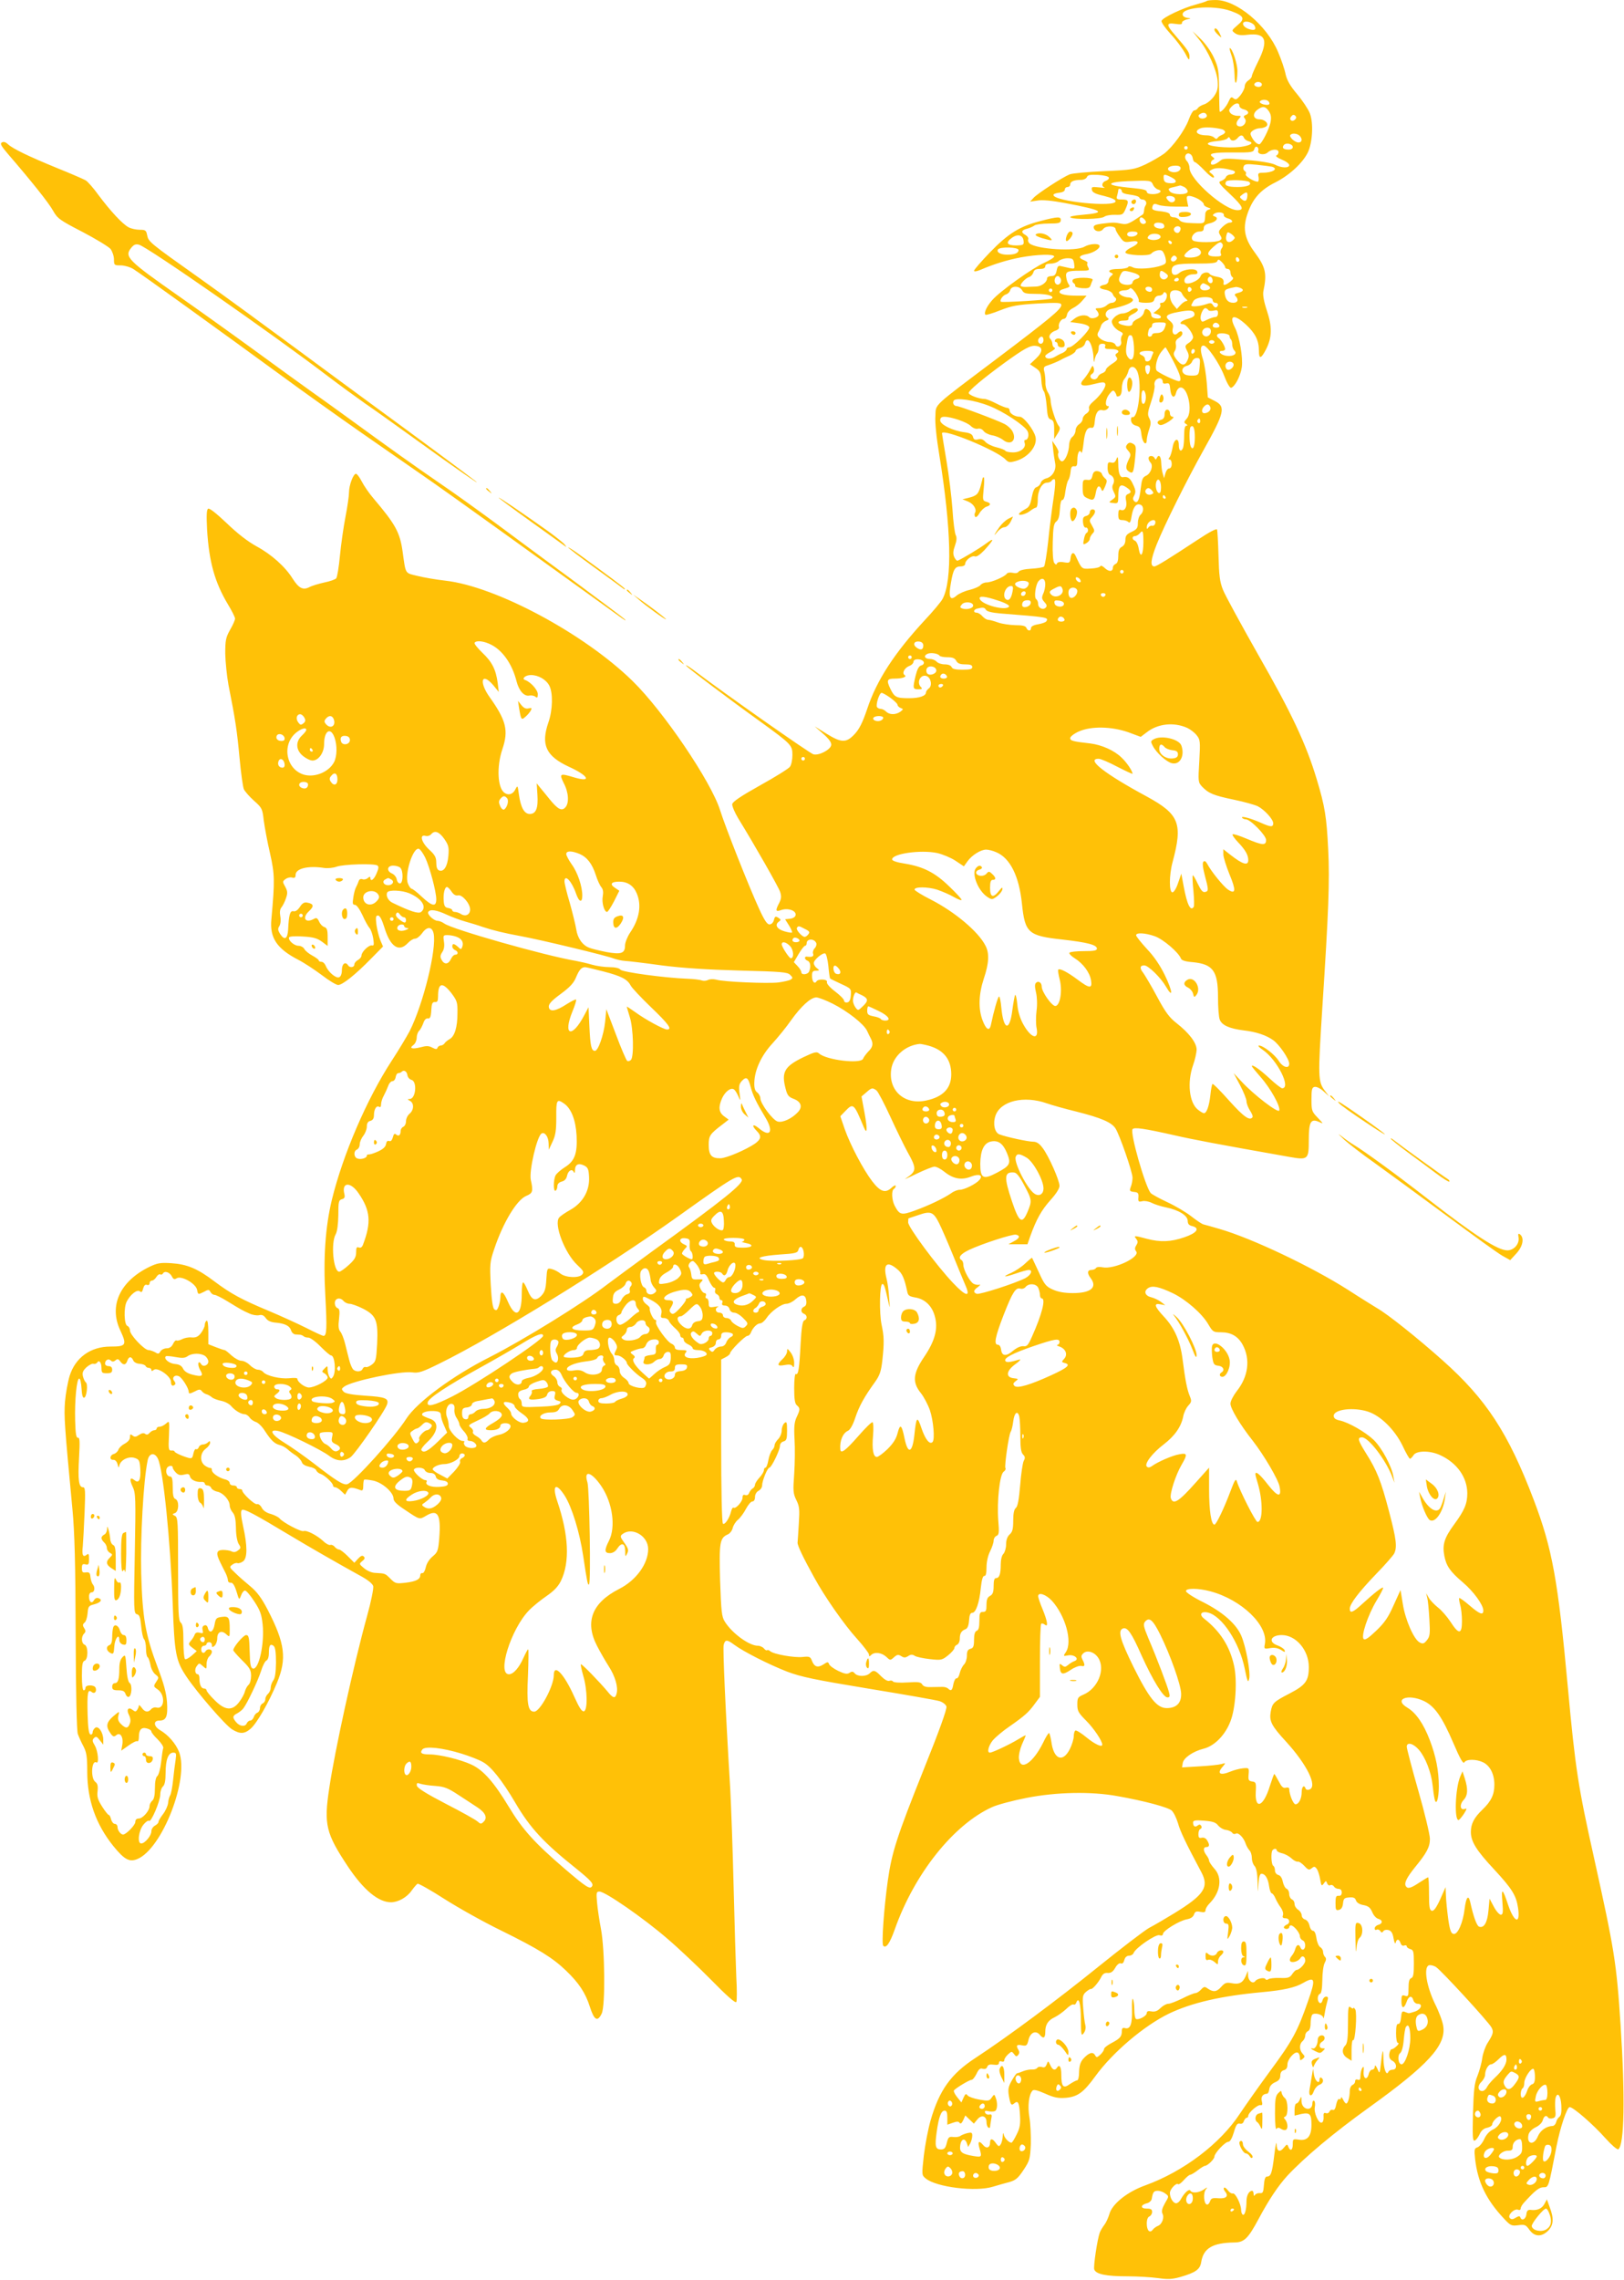 <?xml version="1.0" standalone="no"?>
<!DOCTYPE svg PUBLIC "-//W3C//DTD SVG 20010904//EN"
 "http://www.w3.org/TR/2001/REC-SVG-20010904/DTD/svg10.dtd">
<svg version="1.0" xmlns="http://www.w3.org/2000/svg"
 width="912pt" height="1280pt" viewBox="0 0 912 1280"
 preserveAspectRatio="xMidYMid meet">
<g transform="translate(0,1280) scale(0.1,-0.1)"
fill="#ffc107" stroke="none">
<path d="M6778 12795 c-3 -3 -31 -12 -64 -21 -69 -18 -184 -72 -191 -91 -3 -7
20 -40 51 -74 31 -33 67 -82 81 -107 21 -41 24 -44 25 -21 0 25 -8 37 -82 123
-50 57 -49 70 2 62 29 -4 39 -3 38 6 -2 6 11 15 27 19 23 5 25 7 8 8 -12 0
-25 6 -29 12 -28 46 165 65 269 27 74 -27 81 -43 36 -80 -33 -29 -34 -29 -14
-44 15 -11 33 -14 72 -9 102 12 118 -31 58 -151 -19 -38 -35 -75 -35 -81 0 -7
-9 -18 -20 -25 -11 -7 -20 -22 -20 -33 0 -11 -11 -33 -24 -50 -20 -24 -26 -27
-39 -17 -12 10 -16 7 -27 -17 -13 -32 -49 -70 -51 -55 -1 5 -2 61 -3 124 -1
104 -4 121 -29 176 -16 35 -48 80 -74 105 l-46 44 36 -46 c51 -63 100 -173
105 -233 3 -41 -1 -58 -20 -86 -13 -19 -37 -39 -53 -45 -17 -5 -34 -15 -38
-22 -4 -7 -14 -13 -21 -13 -6 0 -20 -23 -30 -51 -22 -61 -90 -154 -139 -192
-21 -15 -67 -42 -104 -60 -64 -29 -76 -31 -233 -38 -91 -4 -178 -12 -193 -18
-40 -16 -180 -107 -203 -132 l-19 -21 41 6 c26 5 81 0 155 -14 216 -41 236
-54 98 -66 -50 -4 -76 -10 -67 -15 21 -13 171 -10 189 4 9 7 37 12 61 11 42
-1 45 0 60 35 19 44 16 51 -24 51 -27 0 -30 3 -24 23 3 12 6 25 6 30 0 13 20
7 20 -7 0 -9 16 -15 47 -19 26 -3 49 -10 51 -16 2 -6 10 -11 17 -11 18 0 28
-17 19 -32 -5 -7 -9 -21 -9 -30 -1 -10 -4 -19 -6 -21 -79 -55 -90 -59 -121
-53 -39 8 -47 8 -111 0 -37 -5 -47 -10 -45 -22 4 -23 39 -28 54 -7 14 19 69
18 69 -2 0 -6 11 -26 24 -43 21 -30 27 -32 63 -26 49 8 49 -11 0 -34 -17 -8
-32 -20 -32 -27 0 -16 132 -23 145 -7 14 16 48 25 61 16 6 -4 15 -22 19 -39 6
-29 4 -34 -21 -43 -44 -17 -138 -24 -162 -11 -14 7 -23 8 -27 1 -3 -5 -28 -10
-56 -10 -46 0 -65 -12 -36 -23 9 -4 8 -8 -3 -16 -8 -6 -15 -18 -15 -28 0 -10
-9 -19 -20 -21 -37 -7 -38 -21 -1 -28 21 -3 40 -14 44 -23 3 -9 10 -19 15 -22
13 -9 -1 -29 -19 -29 -9 0 -22 -7 -30 -15 -9 -8 -27 -15 -42 -15 -20 0 -23 -3
-14 -12 7 -7 12 -18 12 -24 0 -17 -40 -28 -53 -15 -17 17 -56 13 -83 -8 l-24
-19 51 -7 c30 -4 53 -13 56 -22 6 -16 -90 -113 -113 -113 -8 0 -14 -5 -14 -10
0 -6 -10 -15 -22 -21 -13 -5 -34 -16 -47 -24 -24 -13 -51 -10 -51 6 0 5 15 16
33 25 17 10 26 19 20 21 -7 3 -13 12 -13 22 0 9 -5 22 -12 29 -14 14 3 38 33
47 11 4 18 12 16 18 -6 17 11 47 28 47 7 0 15 10 17 23 2 13 15 28 33 37 17 8
41 27 53 42 l24 28 -54 0 c-61 0 -98 8 -98 21 0 6 7 12 15 14 8 3 22 7 31 10
11 4 13 9 6 18 -5 6 -12 24 -14 39 -6 33 5 38 78 38 50 0 54 2 45 19 -6 10 -8
21 -4 24 3 4 -6 11 -21 17 -34 13 -27 26 19 34 39 8 77 34 69 48 -8 13 -56 9
-84 -7 -48 -28 -266 -15 -308 18 -7 6 -11 16 -8 23 3 8 -4 18 -14 24 -28 15
-25 28 8 36 15 4 33 12 41 18 8 6 44 11 81 11 56 0 66 3 67 18 2 22 -15 22
-111 -3 -119 -30 -183 -70 -286 -176 -49 -51 -90 -98 -90 -104 0 -6 15 -4 38
6 75 32 146 54 224 69 92 17 188 20 188 5 0 -6 -25 -21 -55 -35 -66 -29 -251
-161 -293 -210 -31 -35 -48 -72 -38 -82 3 -3 41 8 83 25 67 26 96 31 211 38
116 6 132 5 132 -9 0 -23 -67 -78 -365 -303 -366 -276 -338 -249 -342 -320 -3
-35 6 -123 22 -219 67 -412 74 -701 19 -806 -7 -15 -52 -69 -100 -120 -172
-186 -271 -339 -324 -499 -26 -77 -44 -113 -71 -142 -47 -50 -74 -49 -158 3
l-66 41 48 -42 c33 -29 47 -49 45 -63 -4 -26 -68 -60 -100 -52 -20 5 -499 341
-673 473 -27 20 -46 32 -42 25 8 -12 234 -183 422 -318 169 -123 175 -129 175
-184 0 -26 -6 -56 -14 -66 -7 -10 -82 -57 -167 -104 -109 -61 -155 -92 -157
-106 -1 -11 14 -47 34 -80 93 -151 225 -383 235 -412 8 -25 7 -38 -5 -62 -23
-44 -21 -52 12 -40 38 13 85 -4 80 -29 -2 -10 -14 -18 -31 -20 l-28 -3 22 -35
c12 -19 19 -37 17 -39 -2 -3 -21 0 -42 6 -42 12 -57 36 -33 54 14 10 14 12 -3
23 -15 9 -19 7 -24 -14 -4 -14 -14 -24 -25 -24 -13 0 -29 24 -59 90 -57 124
-189 458 -218 551 -50 160 -318 556 -492 726 -272 266 -767 531 -1051 563 -52
6 -123 18 -158 27 -70 17 -64 7 -82 136 -15 108 -40 153 -162 297 -26 30 -56
74 -68 98 -12 23 -26 42 -32 42 -15 0 -39 -64 -39 -104 0 -20 -9 -82 -20 -138
-11 -57 -25 -155 -31 -218 -6 -63 -15 -120 -21 -127 -5 -6 -35 -17 -66 -23
-31 -7 -69 -18 -84 -26 -36 -19 -60 -7 -95 48 -41 66 -118 135 -201 180 -51
28 -109 73 -169 131 -56 53 -97 86 -104 81 -9 -5 -10 -38 -6 -118 11 -181 43
-295 117 -419 22 -36 40 -72 40 -80 0 -8 -12 -36 -28 -63 -24 -43 -27 -59 -27
-134 1 -47 9 -125 18 -175 39 -196 48 -257 62 -408 8 -86 19 -167 25 -179 7
-13 32 -42 57 -64 44 -39 47 -45 54 -109 5 -37 20 -120 35 -184 27 -120 28
-152 8 -372 -10 -104 30 -165 152 -228 33 -17 92 -56 132 -86 39 -30 80 -55
91 -55 24 0 96 57 184 147 l68 69 -15 35 c-8 20 -18 59 -22 87 -5 43 -4 52 9
52 10 0 22 -23 36 -68 33 -108 81 -140 131 -87 13 14 31 25 41 25 10 0 27 14
39 30 28 40 56 39 65 0 19 -86 -58 -398 -135 -550 -16 -30 -60 -104 -100 -165
-140 -215 -274 -527 -336 -780 -37 -153 -49 -328 -37 -539 10 -185 8 -226 -10
-226 -6 0 -49 20 -96 44 -48 24 -142 67 -211 96 -151 63 -213 96 -306 166 -95
72 -153 96 -241 102 -63 4 -79 1 -125 -21 -165 -81 -227 -218 -163 -355 39
-84 34 -92 -55 -92 -111 0 -197 -62 -229 -165 -10 -33 -22 -98 -26 -145 -6
-82 -3 -128 42 -605 12 -127 17 -303 18 -700 1 -332 6 -541 12 -560 6 -16 20
-48 32 -70 17 -33 21 -57 21 -140 0 -161 48 -297 147 -420 62 -76 90 -91 135
-72 139 58 291 450 234 600 -18 47 -61 97 -108 124 -35 21 -38 53 -4 53 40 0
49 22 44 103 -4 53 -18 105 -53 197 -68 181 -85 275 -92 526 -5 200 12 517 36
634 8 43 40 48 58 10 30 -63 70 -459 83 -815 10 -281 17 -319 79 -411 60 -89
216 -269 254 -293 44 -27 69 -27 104 3 35 30 102 146 148 257 57 137 46 222
-52 412 -34 65 -59 99 -96 130 -28 23 -67 57 -86 76 -33 31 -34 34 -17 46 10
8 23 12 30 9 6 -2 20 2 31 10 25 18 25 87 0 199 -12 55 -14 82 -7 89 10 10 64
-18 282 -149 81 -49 260 -152 378 -217 47 -25 74 -47 78 -61 3 -12 -12 -87
-34 -166 -76 -275 -183 -763 -213 -969 -31 -204 -19 -253 106 -441 87 -130
170 -199 241 -199 40 0 90 28 116 66 13 18 28 35 33 38 6 2 74 -36 150 -85 77
-49 221 -130 320 -178 209 -103 289 -153 363 -224 74 -71 110 -126 135 -205
24 -75 43 -85 66 -37 21 43 18 358 -4 475 -9 47 -19 113 -22 148 -5 57 -4 62
14 62 32 0 247 -149 378 -262 66 -56 179 -163 251 -236 85 -87 134 -130 139
-122 4 6 4 69 0 138 -3 70 -10 298 -15 507 -5 209 -14 457 -19 550 -28 462
-42 788 -37 810 8 31 19 31 59 1 54 -40 197 -112 297 -151 80 -30 151 -45 460
-96 201 -33 379 -64 397 -70 18 -6 35 -19 38 -30 4 -13 -40 -136 -129 -357
-150 -375 -178 -463 -200 -619 -22 -155 -36 -356 -26 -367 16 -17 37 13 65 92
110 312 330 588 546 686 30 14 117 37 194 52 168 33 363 37 510 10 153 -27
285 -63 305 -81 11 -10 26 -41 35 -70 13 -47 42 -108 132 -277 44 -83 15 -127
-153 -230 -49 -30 -112 -67 -141 -82 -28 -16 -156 -114 -285 -218 -225 -182
-508 -393 -690 -512 -138 -90 -203 -181 -252 -351 -14 -49 -31 -138 -38 -198
-12 -109 -12 -109 11 -128 60 -49 281 -76 377 -46 27 8 68 20 92 26 35 10 49
21 80 68 35 53 37 62 41 145 1 48 -2 116 -8 151 -11 63 -3 129 18 150 7 7 29
1 72 -18 49 -22 72 -26 114 -23 67 6 100 30 166 121 98 135 274 284 414 352
128 61 292 99 520 120 122 11 189 26 233 52 68 39 72 23 27 -104 -58 -167 -87
-221 -212 -390 -64 -87 -140 -195 -170 -240 -111 -169 -316 -324 -530 -402
-102 -36 -188 -105 -203 -162 -6 -20 -18 -47 -28 -60 -10 -13 -22 -33 -26 -44
-14 -39 -36 -188 -31 -206 9 -27 66 -39 185 -39 58 0 136 -5 173 -10 55 -8 79
-7 125 6 87 25 112 43 118 85 13 77 64 107 185 109 56 0 78 22 136 130 58 109
111 188 162 244 100 107 262 242 458 383 333 239 435 350 418 458 -3 24 -24
81 -47 126 -47 98 -64 203 -34 215 9 3 27 -1 41 -10 29 -19 295 -308 311 -339
13 -24 10 -37 -22 -87 -12 -19 -26 -57 -30 -85 -3 -27 -16 -72 -27 -100 -17
-41 -21 -79 -25 -209 -3 -130 -2 -158 9 -154 8 2 20 18 28 35 9 21 23 33 42
37 16 3 29 12 29 19 0 17 38 53 46 44 15 -15 -8 -57 -40 -72 -22 -10 -40 -30
-51 -55 -10 -22 -27 -42 -38 -46 -17 -5 -19 -12 -13 -66 15 -130 63 -229 162
-334 37 -40 43 -42 81 -37 36 5 42 2 62 -26 29 -40 68 -41 105 -5 31 32 33 69
9 132 l-16 44 -14 -26 c-14 -26 -41 -38 -78 -33 -15 1 -21 -5 -23 -25 -3 -28
-27 -39 -34 -17 -3 8 -10 8 -26 -2 -16 -10 -24 -11 -33 -2 -15 15 24 55 46 47
8 -4 15 -1 15 7 0 7 8 21 18 32 62 68 85 87 110 87 29 0 28 -4 73 230 21 106
59 220 74 220 20 0 132 -97 202 -176 33 -37 65 -64 71 -61 34 22 39 293 13
697 -23 352 -35 424 -150 943 -88 395 -104 495 -146 952 -56 608 -88 781 -192
1055 -143 376 -267 565 -512 783 -139 124 -308 259 -368 293 -26 16 -99 61
-162 102 -204 130 -541 290 -721 342 -41 12 -83 24 -92 26 -10 3 -41 24 -69
46 -28 22 -89 58 -134 79 -45 21 -87 44 -93 51 -31 38 -116 335 -102 358 8 13
64 5 241 -35 91 -21 231 -48 639 -120 106 -19 110 -15 110 94 0 103 11 123 58
102 26 -12 25 -11 -8 24 -33 34 -35 40 -35 103 0 57 3 67 18 70 11 2 33 -9 50
-25 l31 -28 -22 29 c-41 53 -41 76 -16 468 35 538 42 713 33 888 -9 183 -18
242 -65 397 -60 199 -142 372 -328 697 -96 170 -186 334 -198 365 -18 45 -22
81 -25 191 -2 74 -6 141 -8 147 -3 8 -45 -15 -113 -60 -155 -102 -227 -147
-239 -147 -25 0 -21 38 13 124 44 110 170 363 264 531 117 209 125 242 62 274
l-39 20 -6 83 c-4 46 -13 105 -22 133 -16 50 -14 75 4 75 21 0 90 -101 116
-170 15 -40 32 -69 39 -67 22 7 53 67 60 116 7 55 -13 170 -38 220 -37 72 -7
81 61 19 53 -49 73 -90 73 -148 0 -48 12 -45 40 9 34 67 35 126 5 216 -18 54
-24 90 -20 110 21 100 13 135 -50 220 -59 80 -68 139 -35 227 29 77 72 124
152 164 79 40 154 109 183 169 26 55 32 164 11 219 -9 23 -41 71 -71 107 -39
46 -57 77 -65 111 -5 27 -24 83 -42 125 -63 151 -233 293 -350 293 -25 0 -47
-2 -50 -5z m266 -137 c14 -24 2 -32 -31 -21 -39 13 -45 46 -7 41 15 -2 32 -11
38 -20z m41 -327 c3 -5 1 -13 -5 -16 -15 -9 -43 3 -35 15 8 13 32 13 40 1z
m40 -102 c11 -16 -1 -22 -30 -15 -14 4 -23 11 -20 16 8 13 42 13 50 -1z m-165
-23 c0 -8 11 -17 25 -20 28 -7 33 -24 10 -32 -12 -5 -13 -10 -4 -20 13 -16 -4
-44 -27 -44 -22 0 -27 20 -8 41 16 18 16 19 -8 19 -14 0 -31 7 -38 15 -10 13
-10 19 5 35 21 23 45 26 45 6z m166 -31 c12 -18 14 -35 9 -62 -7 -38 -51 -123
-63 -123 -13 0 -29 15 -42 39 -11 21 -10 26 6 38 10 7 27 13 38 13 12 0 27 4
35 9 21 13 -4 41 -36 41 -34 0 -42 29 -14 52 31 24 47 23 67 -7z m-349 -22 c5
-15 -28 -26 -41 -13 -8 8 -7 14 4 20 17 11 32 8 37 -7z m496 -24 c-17 -17 -37
-1 -22 17 8 10 15 12 23 4 7 -7 7 -13 -1 -21z m-410 -55 c9 -3 17 -10 17 -15
0 -5 -8 -13 -17 -16 -10 -4 -21 -11 -25 -17 -5 -8 -11 -7 -20 2 -6 6 -24 12
-39 12 -57 0 -78 23 -36 40 20 8 78 5 120 -6z m435 -36 c18 -18 14 -38 -6 -38
-21 0 -56 33 -45 43 10 11 38 8 51 -5z m-312 -12 c3 -8 15 -16 26 -19 34 -9
11 -24 -47 -32 -71 -8 -187 3 -182 19 2 6 26 12 53 14 27 2 52 9 57 15 7 9 10
9 14 0 6 -17 28 -16 43 2 16 19 29 19 36 1z m274 -52 c0 -8 -10 -14 -23 -14
-30 0 -40 10 -27 26 13 15 50 6 50 -12z m-590 -4 c0 -5 -4 -10 -10 -10 -5 0
-10 5 -10 10 0 6 5 10 10 10 6 0 10 -4 10 -10z m396 -15 c-8 -21 33 -29 53
-11 22 20 61 21 61 2 0 -8 -6 -17 -12 -19 -7 -3 6 -13 30 -23 23 -9 42 -23 42
-31 0 -18 -44 -17 -81 3 -19 9 -82 20 -160 26 -111 10 -131 9 -146 -4 -27 -23
-53 -30 -53 -14 0 8 6 17 13 19 9 4 8 8 -3 16 -28 19 2 26 115 25 104 -1 114
1 119 19 3 11 9 16 16 12 6 -4 9 -13 6 -20z m-368 -43 c2 -12 7 -22 12 -22 5
0 29 -21 54 -47 24 -26 48 -44 52 -40 4 4 -1 13 -11 21 -18 13 -18 14 3 25 20
11 63 9 115 -6 22 -6 12 -23 -14 -23 -11 0 -22 -7 -25 -15 -3 -8 -15 -17 -27
-21 -18 -6 -13 -14 52 -75 71 -67 81 -89 40 -89 -72 0 -269 173 -269 237 0 14
-7 31 -15 39 -8 8 -12 21 -8 30 8 22 37 13 41 -14z m445 -48 c39 -12 4 -34
-54 -34 -23 0 -26 -4 -21 -25 2 -14 0 -25 -5 -25 -22 0 -73 32 -67 42 4 6 1
14 -6 18 -7 4 -10 15 -6 25 5 14 16 16 73 10 38 -4 76 -9 86 -11z m-513 -8 c0
-17 -27 -28 -51 -21 -36 12 -20 35 23 35 17 0 28 -5 28 -14z m-403 -53 c2 -6
-5 -14 -16 -18 -23 -7 -28 -31 -8 -38 6 -3 -8 -2 -32 1 -38 4 -43 3 -39 -14 2
-14 19 -23 68 -34 43 -11 65 -21 65 -30 0 -36 -347 -1 -349 35 -1 6 14 11 32
13 20 2 32 9 32 18 0 8 7 14 15 14 8 0 15 6 15 14 0 17 21 26 60 26 16 0 30 7
34 16 4 12 19 14 63 12 32 -2 58 -8 60 -15z m352 1 c38 -19 29 -37 -15 -32
-20 2 -28 9 -29 26 -2 26 2 27 44 6z m-104 -41 c5 -12 18 -24 28 -27 30 -7 10
-26 -29 -26 -22 0 -34 5 -34 14 0 9 -22 15 -77 20 -43 4 -88 10 -100 13 -48
11 -19 22 70 26 130 5 131 4 142 -20z m541 15 c16 -16 -12 -28 -66 -28 -58 0
-78 9 -64 31 7 12 118 8 130 -3z m-365 -28 c10 -6 19 -17 19 -25 0 -21 -83
-20 -100 0 -13 16 -10 18 35 28 11 3 21 5 23 6 2 0 12 -4 23 -9z m354 -50 c-2
-28 -12 -35 -31 -19 -14 12 -14 14 2 26 24 18 31 16 29 -7z m-409 -11 c11 -18
-13 -34 -31 -19 -8 7 -15 16 -15 21 0 13 38 11 46 -2z m133 -6 c17 -10 31 -23
31 -29 0 -7 10 -15 23 -19 19 -6 19 -8 5 -12 -10 -2 -18 -12 -19 -21 -4 -61 1
-57 -69 -55 -45 1 -68 6 -76 17 -6 9 -21 16 -33 16 -11 0 -21 6 -21 14 0 9
-16 15 -45 19 -52 5 -60 10 -52 31 5 13 12 14 32 6 15 -6 58 -10 97 -10 l71 0
-6 30 c-5 25 -3 30 12 30 11 0 33 -8 50 -17z m144 -91 c-2 -6 8 -14 22 -18 27
-7 34 -24 10 -24 -9 0 -27 -11 -41 -25 -21 -21 -23 -27 -12 -45 11 -17 10 -22
-2 -30 -19 -12 -130 -13 -149 -1 -21 13 4 51 34 51 18 0 25 5 25 19 0 13 9 21
29 26 39 8 58 30 34 39 -15 6 -15 8 -3 17 20 12 56 7 53 -9z m-444 -26 c8 -10
9 -16 1 -21 -13 -8 -30 3 -30 21 0 18 14 18 29 0z m106 -26 c11 -17 -3 -28
-30 -22 -32 6 -33 32 -1 32 14 0 28 -4 31 -10z m95 -24 c0 -8 -5 -18 -11 -22
-14 -8 -33 11 -25 25 10 16 36 13 36 -3z m-242 -28 c-7 -20 -58 -23 -58 -4 0
11 10 16 31 16 20 0 29 -4 27 -12z m546 -24 c-1 -4 -9 -13 -17 -18 -22 -14
-38 3 -30 32 5 21 7 22 27 9 11 -8 20 -18 20 -23z m-417 9 c5 -15 -31 -26 -58
-18 -16 5 -18 9 -8 21 14 17 61 15 66 -3z m-769 -24 c3 -24 0 -26 -42 -27 -52
0 -61 16 -23 43 32 23 61 16 65 -16z m833 -12 c-1 -12 -15 -9 -19 4 -3 6 1 10
8 8 6 -3 11 -8 11 -12z m284 -7 c4 -6 2 -17 -4 -24 -6 -7 -9 -21 -5 -30 5 -13
-1 -16 -29 -16 -50 0 -55 16 -16 51 35 31 44 35 54 19z m-1145 -34 c0 -17 -22
-26 -63 -26 -38 0 -62 14 -53 29 11 17 116 14 116 -3z m1018 1 c18 -21 -4 -41
-47 -43 -46 -2 -52 9 -18 37 26 22 50 24 65 6z m-135 -58 c-17 -17 -37 -1 -22
17 8 10 15 12 23 4 7 -7 7 -13 -1 -21z m357 0 c0 -5 -4 -9 -10 -9 -5 0 -10 7
-10 16 0 8 5 12 10 9 6 -3 10 -10 10 -16z m-928 -19 c4 -30 4 -31 -26 -25 -17
4 -39 9 -49 11 -13 4 -19 -2 -23 -25 -5 -24 -12 -31 -30 -31 -13 0 -24 -6 -24
-13 0 -22 -32 -45 -62 -46 -16 -1 -40 -1 -54 -2 -14 -1 -28 2 -31 5 -8 8 25
44 47 51 10 3 20 15 23 25 4 15 14 20 36 20 21 0 31 5 31 15 0 10 10 15 31 15
17 0 37 7 45 15 9 8 30 15 49 15 29 0 33 -4 37 -30z m848 -20 c0 -5 7 -10 15
-10 8 0 15 -9 15 -19 0 -11 5 -23 11 -27 8 -4 4 -13 -12 -25 -25 -20 -40 -24
-38 -11 4 23 -5 32 -36 38 -19 3 -38 10 -41 15 -10 17 -45 9 -52 -12 -11 -28
-81 -54 -89 -33 -8 22 16 44 48 44 22 0 27 4 22 16 -7 20 -75 14 -101 -9 -21
-18 -42 -12 -42 12 0 35 21 41 137 41 89 0 115 3 119 14 5 12 9 11 25 -5 10
-10 19 -23 19 -29z m-517 -31 c40 -11 49 -28 17 -36 -11 -3 -20 -12 -20 -19 0
-18 -54 -18 -69 0 -9 10 -9 20 0 40 14 29 18 30 72 15z m183 -3 c15 -11 16
-17 7 -27 -17 -17 -42 -4 -40 20 2 25 7 26 33 7z m-589 -32 c8 -21 -13 -42
-28 -27 -13 13 -5 43 11 43 6 0 13 -7 17 -16z m853 -10 c0 -16 -16 -19 -25 -4
-8 13 4 32 16 25 5 -4 9 -13 9 -21z m-190 6 c0 -5 -7 -10 -16 -10 -8 0 -12 5
-9 10 3 6 10 10 16 10 5 0 9 -4 9 -10z m161 -31 c25 -13 16 -29 -17 -29 -23 0
-32 18 -17 33 8 9 11 9 34 -4z m-1041 -29 c9 -17 21 -20 78 -20 65 0 104 -12
89 -26 -7 -7 -278 -24 -286 -18 -9 8 11 36 28 41 11 3 21 13 24 24 7 26 53 25
67 -1z m655 -60 c-4 -6 12 -10 38 -10 36 0 46 4 50 20 3 12 14 20 25 20 11 0
22 6 25 13 3 8 8 9 15 2 14 -14 -3 -55 -23 -55 -10 0 -13 -5 -9 -11 4 -7 -3
-19 -16 -29 l-23 -18 21 -6 c31 -10 27 -28 -5 -24 -19 2 -28 9 -28 21 0 10 -8
23 -17 28 -14 8 -19 5 -24 -15 -3 -14 -18 -29 -35 -36 -16 -7 -29 -19 -29 -26
0 -15 -21 -18 -57 -8 -33 9 -28 24 8 24 20 0 29 4 26 13 -2 6 9 17 25 24 15 7
28 17 28 23 0 14 -22 12 -44 -5 -11 -8 -30 -15 -43 -15 -13 0 -32 -9 -44 -21
-18 -18 -19 -24 -9 -44 7 -13 23 -28 37 -34 19 -9 22 -15 14 -24 -5 -7 -8 -22
-5 -34 7 -24 -24 -41 -32 -18 -4 8 -19 15 -34 15 -15 0 -38 8 -50 18 -18 15
-20 22 -12 38 6 10 13 27 16 37 3 9 15 21 27 26 15 5 18 10 11 15 -23 14 -13
45 16 51 80 17 129 38 124 53 -2 6 -13 12 -23 12 -28 0 -61 19 -54 31 4 5 17
9 30 9 13 0 27 5 30 11 4 6 17 -4 32 -25 13 -20 21 -41 18 -46z m75 64 c0 -9
-7 -14 -17 -12 -25 5 -28 28 -4 28 12 0 21 -6 21 -16z m222 1 c0 -5 -5 -11
-11 -13 -6 -2 -11 4 -11 13 0 9 5 15 11 13 6 -2 11 -8 11 -13z m272 9 c24 -9
19 -21 -10 -28 -20 -5 -24 -10 -15 -19 19 -19 12 -37 -13 -37 -28 0 -43 16
-48 50 -3 24 4 28 64 39 3 0 13 -2 22 -5z m-1054 -14 c0 -5 -4 -10 -10 -10 -5
0 -10 5 -10 10 0 6 5 10 10 10 6 0 10 -4 10 -10z m727 -17 c4 -10 14 -23 22
-30 10 -8 12 -12 4 -13 -7 0 -22 -10 -33 -22 l-21 -23 -20 24 c-19 23 -25 61
-12 74 13 14 54 7 60 -10z m173 -38 c0 -8 7 -15 15 -15 17 0 20 -16 6 -25 -6
-3 -14 2 -19 11 -8 14 -14 15 -42 5 -34 -11 -80 -15 -80 -6 0 3 6 14 12 25 16
26 108 30 108 5z m193 -42 c-7 -2 -19 -2 -25 0 -7 3 -2 5 12 5 14 0 19 -2 13
-5z m-218 -13 c3 -6 17 -7 31 -4 20 5 24 2 24 -15 0 -12 -6 -21 -15 -21 -9 0
-29 -7 -46 -15 -27 -14 -30 -14 -35 0 -8 19 11 65 25 65 5 0 13 -5 16 -10z
m-77 -22 c2 -12 -8 -20 -37 -28 -39 -10 -56 -30 -27 -30 17 0 56 -51 56 -74 0
-8 -11 -23 -24 -31 -22 -15 -23 -18 -10 -44 12 -23 12 -34 2 -55 -14 -32 -34
-30 -62 7 -16 22 -18 31 -9 46 7 10 9 28 6 39 -3 14 2 25 16 34 12 7 21 18 21
25 0 16 -12 17 -27 2 -17 -17 -34 -1 -27 27 5 18 0 29 -17 43 -31 25 -19 37
46 49 66 13 89 11 93 -10z m-164 -70 c-8 -28 -22 -38 -51 -38 -13 0 -23 -4
-23 -10 0 -5 -6 -10 -14 -10 -9 0 -12 8 -8 25 2 14 8 25 13 25 5 0 9 7 9 15 0
11 11 15 41 15 37 0 40 -2 33 -22z m304 4 c2 -7 -6 -12 -17 -12 -21 0 -27 11
-14 24 9 9 26 2 31 -12z m-48 -32 c0 -24 -26 -38 -42 -22 -16 16 -2 42 22 42
13 0 20 -7 20 -20z m105 -27 c0 -6 3 -15 8 -19 4 -4 7 -17 7 -29 0 -11 5 -26
12 -33 18 -18 -4 -34 -42 -30 -33 3 -56 28 -26 28 9 0 16 5 16 10 0 15 -23 54
-38 63 -7 5 -10 13 -6 18 8 14 69 7 69 -8z m-537 -58 c4 -66 -11 -92 -34 -60
-10 14 -13 32 -8 65 8 53 12 62 27 57 7 -2 13 -29 15 -62z m-508 35 c0 -11 -7
-20 -15 -20 -15 0 -21 21 -8 33 12 13 23 7 23 -13z m269 -31 c6 -18 12 -48 12
-68 1 -27 3 -30 6 -11 3 14 9 29 14 35 5 5 9 19 9 32 0 17 6 23 21 23 15 0 19
-5 15 -15 -4 -12 3 -15 34 -15 38 0 52 -12 30 -25 -8 -5 -7 -11 0 -20 9 -11 4
-19 -24 -37 -20 -13 -36 -28 -36 -35 0 -6 -9 -14 -19 -18 -11 -3 -22 -12 -25
-20 -3 -8 -12 -15 -20 -15 -22 0 -31 21 -13 31 9 6 13 17 10 30 -6 20 -7 20
-21 -7 -8 -16 -24 -39 -35 -52 -33 -35 -11 -46 57 -28 49 12 58 12 63 1 6 -17
-26 -64 -67 -99 -18 -15 -28 -30 -24 -40 3 -9 -3 -20 -15 -28 -12 -7 -21 -21
-21 -30 0 -10 -9 -23 -20 -30 -11 -7 -20 -23 -20 -35 0 -12 -8 -28 -17 -35
-10 -7 -18 -27 -19 -45 -1 -42 -23 -93 -40 -93 -14 0 -29 35 -20 48 3 5 -4 21
-15 38 l-20 29 5 -45 c2 -25 8 -60 11 -78 9 -39 -14 -79 -50 -88 -13 -3 -27
-14 -30 -24 -3 -11 -14 -22 -24 -25 -12 -3 -20 -22 -27 -57 -7 -40 -15 -55
-32 -64 -13 -7 -29 -17 -35 -23 -20 -20 28 -12 56 9 14 11 30 20 35 20 6 0 10
20 10 44 -1 51 23 96 52 96 10 0 22 5 25 10 3 6 10 10 15 10 10 0 7 -43 -11
-160 -5 -36 -16 -123 -23 -193 -8 -71 -18 -133 -23 -138 -5 -5 -37 -10 -72
-12 -37 -2 -66 -9 -71 -17 -5 -8 -17 -10 -33 -6 -15 3 -29 1 -33 -5 -10 -16
-85 -49 -113 -49 -13 0 -29 -7 -35 -15 -6 -8 -33 -20 -61 -27 -27 -6 -60 -21
-73 -32 -36 -32 -47 -11 -32 70 13 78 23 94 56 94 13 0 24 6 24 13 0 21 37 50
55 43 10 -3 28 9 53 35 56 62 59 74 9 37 -36 -27 -126 -81 -159 -96 -4 -2 -13
7 -19 20 -8 18 -7 34 4 65 10 28 11 46 4 59 -5 9 -14 74 -18 143 -5 69 -20
193 -34 275 -14 82 -25 151 -25 153 0 31 310 -96 357 -147 17 -17 23 -18 58
-8 70 20 123 86 110 136 -10 40 -66 112 -87 112 -28 0 -58 18 -58 35 0 8 -6
15 -13 15 -8 0 -36 11 -63 25 -27 14 -56 25 -64 25 -33 0 -90 22 -90 34 0 13
78 79 200 168 112 81 146 100 177 96 41 -4 41 -33 1 -71 l-34 -32 30 -20 c27
-18 31 -28 34 -70 1 -26 7 -54 14 -62 6 -7 13 -45 16 -83 4 -56 8 -71 23 -75
15 -5 19 -16 19 -58 l0 -52 19 30 c15 24 16 33 6 45 -16 19 -45 112 -45 142 0
13 -7 33 -15 45 -8 12 -15 36 -14 55 0 18 -2 45 -6 60 -6 22 -3 29 11 34 28 9
67 25 84 35 8 5 30 15 48 23 17 8 32 20 32 25 0 6 11 13 24 17 13 3 26 14 29
25 8 29 24 23 36 -12z m691 21 c0 -5 -7 -10 -15 -10 -8 0 -15 5 -15 10 0 6 7
10 15 10 8 0 15 -4 15 -10z m-231 -107 c40 -77 50 -113 31 -113 -17 0 -117 48
-125 60 -11 18 3 75 26 104 11 14 22 26 24 26 2 0 22 -35 44 -77z m121 58 c0
-6 -4 -13 -10 -16 -5 -3 -10 1 -10 9 0 9 5 16 10 16 6 0 10 -4 10 -9z m-234
-13 c-3 -7 -9 -21 -12 -30 -7 -21 -34 -24 -34 -4 0 8 -7 16 -15 20 -29 11 -14
26 26 26 29 0 39 -4 35 -12z m261 -75 c-3 -41 -7 -49 -26 -51 -13 -2 -34 -1
-47 2 -33 9 -32 44 1 52 13 3 27 15 30 25 4 10 15 19 26 19 18 0 20 -5 16 -47z
m189 16 c10 -17 -23 -46 -37 -32 -7 7 -9 19 -6 27 7 18 33 21 43 5z m-468 -34
c-2 -14 -7 -26 -13 -26 -5 0 -11 12 -13 26 -2 18 1 25 13 25 12 0 15 -7 13
-25z m-69 -16 c25 -71 3 -259 -29 -251 -7 1 -10 -7 -8 -20 2 -14 12 -24 28
-28 21 -5 26 -13 30 -50 5 -46 30 -69 30 -28 1 13 7 39 14 59 10 30 10 41 0
61 -11 20 -9 34 11 94 13 38 21 78 19 90 -3 11 1 26 10 33 17 14 36 7 36 -14
0 -8 7 -11 19 -8 17 4 20 -1 23 -33 4 -43 23 -56 32 -21 3 14 12 27 20 30 44
17 78 -132 40 -174 -16 -17 -16 -22 -4 -29 10 -7 11 -10 3 -10 -9 0 -13 -18
-13 -54 0 -30 -3 -61 -6 -70 -10 -26 -24 -18 -24 14 0 47 -27 38 -35 -12 -4
-24 -12 -49 -17 -55 -7 -9 -7 -13 1 -13 6 0 11 -11 11 -25 0 -15 -6 -25 -14
-25 -8 0 -17 -12 -21 -27 l-8 -28 -7 25 c-5 14 -8 42 -9 63 -1 36 -14 49 -25
25 -5 -10 -7 -10 -12 0 -8 16 -34 16 -34 -1 0 -7 5 -18 11 -24 17 -17 2 -62
-25 -74 -20 -9 -24 -21 -30 -72 -7 -66 -19 -88 -37 -70 -8 8 -8 17 1 32 9 18
8 30 -7 61 -16 36 -30 46 -57 41 -16 -3 -26 23 -26 74 -1 42 -3 46 -11 26 -7
-17 -15 -22 -29 -18 -17 4 -20 0 -20 -29 0 -21 6 -37 14 -40 20 -8 28 -32 17
-53 -7 -12 -5 -26 4 -44 12 -24 12 -28 -8 -42 -23 -16 -23 -16 11 -20 20 -2
22 2 22 39 0 60 11 72 44 51 30 -20 33 -30 10 -39 -12 -5 -15 -14 -10 -38 7
-34 -8 -60 -30 -51 -10 4 -14 -3 -14 -26 0 -26 4 -31 23 -31 13 0 28 -5 34
-11 8 -8 13 1 18 34 8 50 26 73 50 63 19 -7 19 -40 0 -56 -8 -7 -15 -27 -15
-46 0 -28 -5 -36 -35 -50 -28 -13 -35 -22 -35 -45 0 -18 -7 -32 -20 -39 -15
-8 -20 -21 -20 -51 0 -26 -5 -42 -15 -45 -8 -4 -15 -12 -15 -19 0 -25 -21 -27
-45 -5 -12 12 -24 17 -26 11 -2 -6 -26 -12 -53 -13 -53 -3 -50 -5 -86 72 -11
24 -25 17 -28 -14 -3 -26 -6 -28 -37 -23 -21 4 -36 1 -39 -6 -3 -9 -8 -8 -16
3 -6 9 -10 54 -8 117 2 82 6 105 20 115 12 9 18 30 20 68 2 34 7 54 14 53 7
-1 14 19 17 49 4 27 11 55 16 62 5 6 11 27 13 46 2 27 7 34 21 32 14 -2 17 5
17 37 0 39 14 63 23 39 2 -7 8 17 12 54 7 67 20 91 46 86 10 -2 15 10 17 37 4
47 19 68 43 62 10 -3 23 1 30 9 8 10 8 14 0 14 -18 0 -12 43 10 69 17 21 22
22 30 10 5 -7 9 -17 9 -21 0 -4 7 -5 15 -2 10 4 15 20 15 44 0 21 7 45 15 53
7 8 17 26 21 41 9 37 39 34 53 -5z m46 -139 c0 -18 -6 -35 -12 -37 -9 -3 -13
8 -13 37 0 29 4 40 13 38 6 -3 12 -20 12 -38z m-880 -49 c78 -30 198 -109 215
-141 11 -20 4 -50 -12 -50 -6 0 -7 -7 -4 -16 10 -27 -22 -54 -65 -54 -21 0
-40 4 -43 9 -3 5 -26 14 -51 20 -25 6 -53 20 -62 31 -12 13 -24 18 -41 13 -18
-4 -24 -1 -28 15 -4 14 -17 21 -47 25 -66 8 -137 43 -137 67 0 14 7 20 23 20
40 0 127 -30 148 -51 12 -12 29 -19 40 -16 11 3 24 -2 32 -12 6 -10 28 -21 48
-25 21 -3 48 -15 62 -26 43 -34 79 -2 53 48 -8 15 -29 34 -48 43 -46 23 -250
99 -265 99 -16 0 -26 17 -17 31 11 18 116 3 199 -30z m1242 -7 c6 -16 -12 -34
-34 -34 -16 0 -17 22 -1 38 16 16 27 15 35 -4z m-57 -80 c0 -8 -5 -12 -10 -9
-6 4 -8 11 -5 16 9 14 15 11 15 -7z m-30 -89 c0 -54 -12 -79 -24 -49 -8 21 -8
99 0 107 15 15 24 -7 24 -58z m-190 -281 c0 -24 -4 -34 -12 -32 -15 5 -22 42
-14 64 10 25 26 5 26 -32z m-50 -19 c10 -12 9 -16 -5 -21 -19 -8 -40 9 -31 25
10 15 21 14 36 -4z m75 -35 c3 -5 1 -10 -4 -10 -6 0 -11 5 -11 10 0 6 2 10 4
10 3 0 8 -4 11 -10z m-57 -147 c-2 -10 -10 -17 -18 -15 -7 2 -17 -3 -21 -10
-7 -10 -9 -10 -9 3 0 19 19 39 38 39 8 0 12 -7 10 -17z m-67 -108 c0 -71 -16
-94 -26 -37 -3 22 -13 43 -21 46 -18 7 -18 26 0 26 7 0 19 7 26 15 18 22 21
14 21 -50z m-111 -165 c0 -5 -4 -10 -10 -10 -5 0 -10 5 -10 10 0 6 5 10 10 10
6 0 10 -4 10 -10z m-242 -49 c3 -8 -1 -12 -9 -9 -7 2 -15 10 -17 17 -3 8 1 12
9 9 7 -2 15 -10 17 -17z m-198 -21 c0 -16 -5 -41 -12 -54 -9 -22 -8 -29 7 -46
14 -15 16 -23 7 -32 -15 -15 -42 -2 -42 21 0 11 -5 23 -11 27 -13 8 -4 81 13
101 19 23 38 15 38 -17z m-94 9 c3 -6 0 -17 -8 -25 -11 -11 -21 -12 -41 -5
-29 11 -35 26 -14 34 22 10 56 7 63 -4z m-90 -51 c-7 -38 -20 -53 -35 -44 -26
17 -5 76 27 76 11 0 13 -8 8 -32z m280 17 c14 -35 -41 -60 -65 -31 -10 12 -7
18 16 30 36 19 42 19 49 1z m84 -14 c0 -22 -25 -45 -40 -36 -11 7 -14 38 -3
48 14 15 43 7 43 -12z m-290 -9 c0 -13 -12 -22 -22 -16 -10 6 -1 24 13 24 5 0
9 -4 9 -8z m448 -13 c-2 -6 -8 -10 -13 -10 -5 0 -11 4 -13 10 -2 6 4 11 13 11
9 0 15 -5 13 -11z m-603 -31 c36 -11 64 -26 62 -32 -10 -29 -154 7 -165 42 -6
18 29 15 103 -10z m183 -15 c-4 -22 -48 -31 -48 -10 0 19 10 27 32 27 13 0 18
-6 16 -17z m187 -3 c0 -23 -49 -20 -53 3 -3 15 2 18 25 15 17 -2 28 -9 28 -18z
m-510 -10 c0 -16 -37 -25 -62 -16 -13 5 -13 9 -2 22 15 19 64 15 64 -6z m72
-24 c5 -9 33 -16 78 -20 269 -21 275 -22 261 -44 -3 -6 -24 -13 -46 -17 -25
-4 -40 -12 -40 -21 0 -19 -19 -18 -26 1 -5 11 -22 15 -63 15 -31 1 -74 7 -96
15 -22 8 -47 15 -55 15 -9 0 -23 9 -33 20 -9 11 -24 20 -32 20 -21 0 -19 18 3
23 32 8 41 7 49 -7z m441 -54 c2 -7 -6 -12 -17 -12 -21 0 -27 11 -14 24 9 9
26 2 31 -12z m-3219 -142 c65 -33 118 -110 142 -206 14 -54 44 -86 73 -79 11
2 26 -1 33 -7 10 -8 13 -5 13 15 0 24 -41 69 -71 79 -22 7 2 28 32 28 42 0 86
-25 104 -60 21 -41 19 -136 -5 -205 -44 -127 -14 -190 115 -250 108 -49 131
-89 34 -61 -86 26 -90 24 -63 -31 28 -53 31 -114 8 -137 -20 -21 -42 -9 -86
45 -18 22 -42 52 -54 66 l-20 25 4 -64 c5 -76 -8 -108 -43 -108 -31 0 -51 37
-61 110 -7 52 -7 53 -21 26 -13 -25 -37 -33 -59 -18 -40 26 -46 147 -13 245
36 106 22 162 -72 294 -61 86 -44 142 21 66 l31 -38 -6 50 c-10 76 -32 119
-86 170 -27 26 -47 51 -44 56 10 15 53 10 94 -11z m2426 -4 c0 -25 -15 -29
-39 -11 -22 17 -12 37 17 33 14 -2 22 -10 22 -22z m91 -57 c3 -5 23 -9 44 -9
29 0 42 -5 50 -20 8 -15 21 -20 50 -20 29 0 40 -4 40 -15 0 -12 -13 -15 -55
-15 -40 0 -57 4 -61 15 -4 9 -19 15 -39 15 -18 0 -38 7 -45 15 -7 8 -23 15
-36 15 -29 0 -40 16 -18 28 18 10 61 4 70 -9z m-156 -9 c0 -5 -4 -10 -10 -10
-5 0 -10 5 -10 10 0 6 5 10 10 10 6 0 10 -4 10 -10z m68 -28 c2 -7 -4 -16 -15
-18 -13 -4 -22 -21 -31 -57 -17 -72 -16 -77 15 -77 21 0 24 3 15 12 -27 27 -2
75 32 62 24 -9 33 -54 12 -69 -9 -7 -16 -17 -16 -23 0 -19 -37 -32 -94 -32
-72 0 -83 5 -106 53 -23 48 -19 57 25 57 42 0 71 10 55 20 -16 10 -1 40 26 51
13 4 24 16 24 24 0 20 51 17 58 -3z m70 -44 c4 -19 -35 -35 -50 -20 -6 6 -8
18 -4 27 8 21 50 16 54 -7z m60 -36 c2 -7 -6 -12 -17 -12 -21 0 -27 11 -14 24
9 9 26 2 31 -12z m-23 -52 c-3 -5 -10 -10 -16 -10 -5 0 -9 5 -9 10 0 6 7 10
16 10 8 0 12 -4 9 -10z m-296 -67 c22 -16 40 -33 41 -39 0 -7 8 -15 18 -19 16
-6 16 -7 -2 -21 -26 -18 -61 -18 -80 1 -8 8 -21 15 -30 15 -8 0 -18 5 -21 10
-8 13 13 80 26 80 5 0 27 -12 48 -27z m-3290 -112 c8 -14 7 -22 -5 -32 -14
-11 -18 -10 -29 5 -16 21 -9 46 11 46 7 0 18 -9 23 -19z m166 -11 c12 -37 -20
-55 -45 -25 -10 12 -10 18 0 30 17 21 37 19 45 -5z m3085 10 c0 -6 -7 -13 -15
-16 -20 -8 -48 3 -40 16 8 13 55 13 55 0z m1708 -57 c18 -9 42 -27 53 -42 19
-24 20 -34 14 -144 -7 -115 -7 -119 16 -144 36 -37 63 -49 179 -73 58 -12 118
-29 134 -37 38 -20 86 -73 86 -95 0 -23 -14 -22 -68 2 -55 25 -114 41 -107 29
4 -5 13 -9 21 -9 26 0 114 -90 114 -116 0 -32 -19 -31 -109 7 -40 17 -75 28
-79 25 -3 -4 10 -23 30 -44 41 -43 58 -72 58 -101 0 -34 -32 -24 -102 31 l-38
30 0 -29 c0 -15 16 -66 35 -113 37 -89 35 -113 -8 -85 -26 17 -95 102 -117
144 -8 15 -15 20 -22 13 -6 -6 -4 -31 7 -73 23 -86 23 -93 2 -97 -13 -3 -23
10 -41 47 -13 28 -25 49 -28 46 -2 -2 -1 -41 4 -86 4 -45 5 -85 2 -90 -18 -29
-38 13 -57 116 l-13 70 -18 -52 c-10 -31 -24 -53 -32 -53 -19 0 -19 97 1 170
58 216 38 268 -143 367 -241 130 -346 213 -272 213 11 0 58 -20 105 -45 47
-24 85 -42 85 -39 0 15 -32 63 -62 91 -41 40 -111 71 -175 79 -98 11 -113 15
-113 30 0 8 21 25 48 37 69 31 183 29 278 -4 l70 -26 33 25 c63 50 154 59 229
25z m-4948 -11 c0 -5 -11 -19 -25 -32 -36 -34 -34 -81 6 -114 17 -14 41 -26
54 -26 34 0 65 44 65 92 0 76 37 99 59 36 15 -43 14 -104 -3 -137 -29 -55
-106 -87 -167 -71 -101 28 -129 166 -48 235 30 25 59 33 59 17z m-122 -45 c2
-11 -3 -17 -17 -17 -23 0 -35 15 -26 31 10 15 39 6 43 -14z m367 -12 c0 -25
-40 -33 -49 -10 -9 24 2 37 27 33 14 -2 22 -10 22 -23z m-210 -55 c3 -5 1 -10
-4 -10 -6 0 -11 5 -11 10 0 6 2 10 4 10 3 0 8 -4 11 -10z m2765 -50 c0 -5 -4
-10 -10 -10 -5 0 -10 5 -10 10 0 6 5 10 10 10 6 0 10 -4 10 -10z m-2922 -28
c2 -14 -2 -22 -12 -22 -19 0 -29 17 -22 36 8 22 30 12 34 -14z m297 -88 c0
-32 -21 -39 -38 -12 -8 12 -7 21 3 32 19 24 35 14 35 -20z m-165 -28 c0 -19
-14 -28 -34 -20 -25 10 -19 34 9 34 15 0 25 -6 25 -14z m1118 -78 c11 -14 0
-52 -17 -63 -6 -3 -16 5 -22 19 -9 20 -9 29 1 41 15 18 24 19 38 3z m-353
-228 c24 -35 27 -47 23 -95 -5 -60 -26 -92 -52 -82 -11 4 -16 19 -16 43 0 30
-7 44 -40 74 -44 41 -56 87 -20 77 10 -3 24 1 31 9 20 24 45 15 74 -26z m-107
-105 c25 -53 62 -191 62 -234 0 -44 -23 -40 -81 14 -26 25 -52 45 -57 45 -5 0
-15 13 -21 29 -21 50 29 208 62 195 7 -2 23 -25 35 -49z m3205 31 c79 -32 130
-134 146 -290 17 -164 35 -180 227 -201 141 -16 194 -30 194 -51 0 -11 -17
-14 -74 -14 -41 0 -77 -4 -80 -9 -4 -5 10 -19 29 -31 47 -29 85 -80 92 -124 8
-48 -8 -47 -77 5 -55 41 -99 64 -107 55 -3 -3 1 -27 8 -55 16 -63 3 -144 -23
-149 -19 -4 -78 79 -78 109 0 23 -19 34 -32 21 -8 -8 -7 -24 0 -54 6 -25 8
-68 3 -103 -4 -33 -4 -76 0 -95 15 -73 -31 -60 -75 20 -18 33 -30 73 -33 111
-3 33 -9 57 -12 53 -3 -3 -10 -42 -16 -86 -15 -122 -50 -113 -62 17 -3 35 -9
62 -13 60 -7 -4 -30 -85 -45 -158 -8 -39 -27 -29 -47 24 -25 65 -22 147 7 235
29 86 32 142 9 185 -40 79 -173 190 -306 258 -50 25 -91 51 -92 56 -2 17 73
17 127 0 29 -10 71 -28 95 -42 23 -13 42 -20 42 -15 0 5 -31 39 -69 75 -80 78
-146 111 -248 128 -46 7 -73 16 -73 24 0 32 159 55 252 36 31 -7 77 -26 103
-43 l48 -32 20 28 c25 35 75 66 105 66 12 0 37 -6 55 -14z m-2339 -10 c42 -18
71 -54 92 -119 9 -29 23 -59 31 -68 10 -12 12 -28 8 -51 -7 -34 8 -88 24 -88
5 0 22 27 39 59 l30 60 -24 16 c-32 21 -22 35 24 35 47 0 80 -23 98 -66 28
-66 15 -144 -38 -221 -15 -23 -28 -55 -28 -72 0 -44 -22 -51 -105 -36 -39 8
-82 18 -96 24 -38 14 -66 54 -73 104 -4 24 -20 90 -36 147 -17 56 -30 111 -30
121 0 45 41 2 65 -68 17 -49 35 -54 35 -11 0 52 -26 130 -60 176 -16 23 -30
49 -30 57 0 19 30 19 74 1z m-1135 -65 c9 -6 8 -16 -4 -44 -14 -35 -35 -50
-35 -26 0 8 -5 8 -15 -1 -8 -7 -22 -10 -30 -6 -10 3 -18 -1 -21 -12 -3 -9 -10
-25 -15 -34 -5 -9 -12 -35 -15 -58 -5 -32 -4 -40 9 -40 9 0 26 -23 42 -57 14
-32 32 -64 40 -73 8 -9 17 -35 21 -59 5 -34 4 -42 -7 -39 -17 4 -59 -36 -59
-57 0 -8 -9 -19 -20 -25 -11 -6 -20 -17 -20 -25 0 -17 -26 -20 -35 -5 -15 24
-35 9 -35 -25 0 -23 -6 -38 -16 -42 -18 -7 -62 31 -75 65 -5 12 -15 22 -24 22
-8 0 -15 3 -15 8 0 4 -16 16 -36 27 -19 10 -40 27 -45 37 -5 10 -20 18 -33 18
-25 0 -61 33 -52 48 3 5 38 7 78 4 57 -3 80 -10 106 -29 l32 -24 0 50 c0 40
-4 51 -18 56 -11 3 -24 17 -30 31 -10 21 -15 23 -31 14 -47 -25 -66 7 -26 44
30 28 27 41 -8 48 -18 4 -29 -2 -43 -24 -12 -18 -25 -27 -36 -24 -19 4 -26
-19 -30 -103 -3 -53 -20 -62 -44 -26 -14 22 -15 31 -5 46 7 12 9 34 5 55 -4
22 -2 40 7 50 7 9 19 32 25 51 10 29 9 39 -4 64 -16 28 -16 31 1 43 10 8 27
12 37 9 15 -4 20 0 20 15 0 36 71 53 160 39 19 -3 51 0 70 7 38 14 209 19 229
7z m129 -13 c18 -18 16 -88 -2 -88 -8 0 -16 10 -18 23 -2 12 -13 26 -25 32
-34 14 -30 45 5 45 15 0 33 -5 40 -12z m-49 -67 c17 -11 5 -31 -19 -31 -24 0
-36 20 -19 31 8 5 16 9 19 9 3 0 11 -4 19 -9z m337 -67 c11 -17 24 -24 36 -21
23 6 68 -46 68 -79 0 -29 -25 -42 -51 -26 -10 7 -26 12 -34 12 -8 0 -15 4 -15
9 0 5 -10 11 -22 13 -18 2 -24 11 -26 37 -4 41 5 81 18 81 5 0 17 -12 26 -26z
m-412 -16 c8 -13 6 -22 -8 -37 -31 -34 -76 -21 -76 21 0 36 63 49 84 16z m174
7 c71 -30 101 -77 67 -105 -15 -12 -61 3 -162 52 -24 12 -38 41 -28 58 9 15
81 12 123 -5z m210 -120 c30 -14 77 -31 105 -39 29 -8 72 -21 97 -30 60 -20
118 -34 215 -52 110 -20 484 -110 520 -125 17 -6 46 -13 65 -14 19 -1 112 -12
205 -25 116 -15 255 -24 437 -29 237 -6 270 -9 285 -24 16 -15 16 -19 3 -27
-8 -5 -39 -12 -69 -16 -60 -7 -307 3 -350 16 -16 4 -35 3 -45 -2 -9 -5 -25 -6
-34 -3 -9 4 -47 9 -84 10 -128 5 -363 37 -374 51 -7 9 -31 14 -61 14 -27 0
-72 6 -99 14 -27 8 -67 17 -89 21 -173 29 -698 178 -740 210 -11 8 -28 15 -37
15 -22 0 -61 37 -53 50 10 17 47 11 103 -15z m-239 -15 c6 0 11 -7 11 -15 0
-20 -10 -19 -39 4 -15 12 -21 23 -16 31 6 10 11 9 20 -3 7 -10 17 -17 24 -17z
m-569 10 c0 -5 -4 -10 -10 -10 -5 0 -10 5 -10 10 0 6 5 10 10 10 6 0 10 -4 10
-10z m510 -20 c0 -5 -4 -10 -10 -10 -5 0 -10 5 -10 10 0 6 5 10 10 10 6 0 10
-4 10 -10z m60 -40 c0 -5 8 -10 18 -11 10 0 6 -5 -11 -11 -31 -11 -55 1 -43
21 9 14 36 14 36 1z m2251 -16 c25 -12 28 -18 18 -30 -6 -8 -15 -14 -20 -14
-15 0 -50 40 -44 50 8 13 11 13 46 -6z m1963 -40 c47 -16 135 -91 148 -126 4
-10 25 -17 66 -20 114 -11 142 -49 142 -197 0 -55 4 -111 10 -126 12 -31 54
-50 134 -60 70 -8 127 -27 166 -55 34 -24 90 -106 90 -132 0 -31 -36 -21 -59
16 -22 35 -87 86 -111 86 -8 0 1 -11 21 -24 81 -55 162 -216 109 -216 -5 0
-37 24 -69 54 -57 53 -101 83 -101 70 0 -3 23 -31 50 -62 55 -62 112 -165 104
-187 -7 -16 -145 90 -212 163 l-44 47 36 -68 c20 -38 36 -78 36 -90 0 -12 9
-35 19 -51 11 -17 18 -33 15 -38 -15 -23 -49 1 -130 91 -49 55 -91 98 -95 95
-3 -2 -9 -31 -12 -64 -7 -61 -21 -100 -36 -100 -5 0 -20 9 -34 20 -49 39 -61
153 -27 250 11 30 19 69 20 86 0 39 -42 94 -112 149 -41 32 -63 61 -110 149
-32 60 -68 120 -78 134 -21 26 -19 42 6 42 22 0 92 -68 121 -118 42 -72 39
-29 -5 62 -26 54 -60 105 -101 148 -33 36 -61 71 -61 77 0 16 49 14 104 -5z
m-3919 -4 c29 -11 40 -32 31 -56 -6 -16 -8 -16 -24 0 -23 20 -32 20 -32 2 0
-8 7 -16 15 -20 19 -7 20 -26 2 -26 -8 0 -19 -11 -25 -25 -14 -30 -37 -32 -52
-4 -9 16 -8 26 4 44 10 15 13 35 9 59 -5 34 -4 36 20 36 14 0 37 -4 52 -10z
m1925 -21 c0 -5 -9 -9 -20 -9 -19 0 -26 11 -14 23 8 8 34 -3 34 -14z m94 -14
c3 -8 -1 -21 -9 -29 -8 -8 -12 -22 -9 -30 6 -15 -5 -21 -33 -17 -18 3 -16 -16
2 -23 16 -6 20 -33 9 -60 -7 -18 -44 -22 -44 -4 0 6 -9 22 -21 34 l-21 22 27
46 c15 25 31 46 36 46 5 0 9 6 9 14 0 27 43 28 54 1z m-146 -18 c19 -21 22
-67 3 -67 -9 0 -51 64 -51 78 0 19 25 14 48 -11z m214 -111 c3 -37 8 -69 10
-70 2 -2 29 -15 61 -30 57 -26 58 -28 55 -64 -2 -26 -8 -38 -20 -40 -10 -2
-18 3 -18 10 0 8 -23 31 -51 52 -30 23 -48 44 -45 52 6 17 -49 20 -59 4 -11
-18 -25 0 -25 31 0 23 4 29 23 29 20 1 21 2 5 14 -10 7 -18 20 -18 29 0 18 49
59 64 54 6 -2 14 -34 18 -71z m62 -19 c12 -19 3 -32 -19 -24 -17 7 -21 51 -3
45 6 -2 16 -12 22 -21z m-1326 -11 c101 -26 135 -44 153 -78 6 -13 58 -68 115
-123 99 -95 121 -125 90 -125 -19 0 -122 56 -178 97 -27 19 -48 33 -48 31 0
-3 8 -29 17 -59 20 -64 24 -222 6 -240 -6 -6 -16 -9 -21 -5 -5 3 -34 70 -63
148 l-54 142 -7 -73 c-8 -73 -39 -161 -57 -161 -20 0 -26 27 -31 135 l-5 110
-24 -45 c-69 -132 -122 -115 -66 22 14 34 23 63 20 66 -2 3 -26 -9 -53 -26
-61 -40 -96 -45 -100 -16 -2 16 13 34 66 73 53 39 74 62 87 94 17 41 30 57 51
57 5 0 52 -11 102 -24z m-853 -122 c32 -43 35 -52 34 -113 0 -78 -16 -130 -44
-145 -11 -6 -24 -17 -28 -23 -4 -7 -14 -13 -22 -13 -7 0 -15 -6 -18 -12 -3
-10 -9 -10 -29 0 -20 11 -34 11 -67 2 -47 -12 -66 -6 -38 14 9 7 17 25 17 39
0 14 6 32 13 39 8 7 18 27 24 43 6 19 16 29 26 27 12 -2 17 8 19 45 2 39 6 48
21 47 13 -1 17 6 17 31 0 78 24 84 75 19z m2308 -13 c34 -18 34 -31 1 -62 -25
-24 -26 -24 -40 -5 -8 11 -14 28 -14 37 0 23 11 51 19 47 3 -2 18 -10 34 -17z
m-167 -46 c85 -43 175 -114 193 -152 7 -15 17 -36 22 -45 14 -28 11 -47 -15
-72 -12 -13 -26 -31 -29 -40 -12 -31 -205 -8 -247 29 -13 12 -26 9 -87 -20
-108 -52 -126 -84 -101 -178 9 -36 17 -46 44 -56 43 -16 53 -46 24 -76 -33
-35 -84 -59 -112 -52 -28 7 -98 101 -98 131 0 10 -8 25 -17 32 -13 9 -18 25
-17 56 2 72 40 153 103 221 31 34 78 92 103 128 57 80 111 129 142 129 13 0
54 -16 92 -35z m260 -42 c54 -26 71 -53 35 -53 -11 0 -22 4 -25 9 -3 5 -22 12
-41 15 -29 6 -35 11 -35 31 0 14 3 25 6 25 3 0 30 -12 60 -27z m59 -112 c3 -5
1 -12 -5 -16 -5 -3 -10 1 -10 9 0 18 6 21 15 7z m220 -82 c85 -24 127 -77 127
-161 0 -78 -46 -127 -142 -147 -121 -26 -213 57 -195 176 11 73 79 134 160
142 6 0 28 -4 50 -10z m-2927 -166 c2 -12 12 -23 23 -26 33 -9 24 -107 -10
-107 -14 -1 -14 -2 2 -11 23 -13 22 -51 -3 -72 -11 -9 -20 -28 -20 -42 0 -14
-7 -28 -15 -31 -8 -4 -15 -14 -15 -23 0 -24 -11 -33 -25 -21 -9 8 -14 4 -19
-16 -5 -17 -12 -24 -21 -20 -9 3 -15 -3 -17 -17 -3 -20 -25 -36 -73 -53 -11
-4 -23 -6 -27 -6 -5 1 -8 -2 -8 -7 0 -13 -34 -23 -54 -15 -20 8 -21 43 -1 50
8 4 15 16 15 29 0 12 9 34 20 48 11 14 20 37 20 52 0 18 6 29 20 32 14 4 20
14 20 32 0 33 14 56 29 47 7 -5 11 1 11 14 0 12 7 34 15 48 8 15 19 39 25 55
5 15 16 27 24 27 8 0 16 10 18 23 2 12 8 22 15 22 6 0 15 3 19 8 13 12 29 2
32 -20z m1927 -64 c13 -49 32 -88 82 -171 50 -82 29 -117 -36 -62 -34 28 -43
16 -11 -16 27 -27 25 -45 -9 -70 -51 -35 -160 -82 -195 -83 -50 -1 -66 17 -66
75 0 52 6 61 80 117 l32 25 -26 19 c-30 22 -33 53 -10 103 18 37 48 59 65 48
6 -3 17 -20 25 -38 13 -31 13 -30 7 17 -5 38 -2 51 12 67 26 28 37 21 50 -31z
m707 -21 c9 -7 44 -74 78 -148 34 -74 77 -162 95 -195 55 -99 54 -110 -11
-153 -10 -6 18 6 63 28 46 22 91 40 101 40 11 0 36 -13 57 -30 49 -39 95 -47
148 -26 46 18 70 8 47 -19 -19 -22 -84 -55 -111 -55 -11 0 -33 -8 -47 -19 -42
-29 -126 -69 -203 -97 -77 -28 -87 -26 -115 27 -16 32 -19 85 -4 94 6 3 10 11
10 17 0 6 -11 1 -24 -11 -34 -32 -63 -22 -108 37 -50 65 -123 204 -154 292
l-25 73 27 28 c46 48 49 45 105 -90 19 -46 21 -11 4 81 l-17 92 27 23 c30 27
35 27 57 11z m958 -73 c25 -9 99 -30 165 -46 138 -35 197 -60 219 -94 23 -35
96 -245 96 -277 0 -15 -4 -38 -10 -52 -8 -22 -6 -25 18 -28 23 -2 27 -7 25
-31 -2 -24 1 -26 22 -21 13 3 36 -1 52 -9 15 -8 52 -20 82 -26 72 -15 121 -46
121 -76 0 -16 7 -25 26 -29 45 -12 25 -39 -46 -63 -76 -26 -134 -28 -210 -8
-70 19 -75 19 -59 -1 10 -13 10 -20 0 -36 -9 -14 -9 -23 -1 -33 27 -32 -124
-104 -189 -90 -17 3 -32 2 -36 -4 -3 -6 -15 -11 -26 -11 -23 0 -25 -19 -4 -46
39 -52 1 -84 -100 -84 -48 0 -84 7 -113 20 -38 17 -47 28 -78 97 -20 43 -37
79 -38 81 -2 1 -19 -13 -39 -32 -20 -19 -55 -42 -77 -52 -57 -25 -43 -27 25
-4 32 11 64 20 72 20 25 0 13 -29 -19 -46 -56 -29 -257 -94 -273 -88 -21 8
-19 20 8 39 12 10 15 15 7 12 -8 -2 -23 0 -32 5 -21 10 -58 79 -58 107 0 11
-4 23 -10 26 -22 14 -7 34 43 58 72 34 242 89 262 85 26 -5 22 -20 -11 -37
l-31 -17 54 0 53 0 16 46 c35 97 64 147 113 202 31 34 51 65 51 80 0 31 -62
171 -95 213 -18 25 -34 35 -53 35 -28 0 -150 26 -189 41 -27 10 -38 58 -23
104 28 84 160 116 290 70z m-2712 -1 c40 -28 65 -92 70 -179 5 -101 -10 -144
-67 -179 -22 -14 -45 -34 -51 -45 -13 -25 -13 -94 0 -86 6 3 10 15 10 25 0 12
9 22 24 26 17 4 27 15 31 35 7 29 29 39 38 17 3 -7 6 -1 6 13 1 32 20 41 52
25 20 -10 25 -20 27 -64 4 -76 -34 -144 -104 -184 -29 -16 -58 -36 -64 -44
-31 -37 32 -201 102 -266 34 -32 39 -40 28 -53 -18 -22 -92 -19 -122 4 -13 11
-36 23 -50 26 -25 6 -26 6 -30 -59 -3 -54 -9 -71 -29 -92 -33 -32 -53 -24 -76
32 -10 24 -21 44 -25 44 -5 0 -8 -30 -8 -66 0 -118 -35 -139 -77 -44 -25 60
-43 70 -43 25 0 -13 -5 -36 -10 -50 -8 -21 -13 -25 -24 -16 -9 7 -15 51 -20
136 -6 117 -5 130 19 201 50 150 127 278 181 300 36 15 39 26 25 89 -11 50 34
244 60 261 18 11 39 -18 40 -55 l1 -36 21 45 c17 36 21 63 21 138 -1 97 3 105
44 76z m2162 -5 c0 -16 -31 -22 -43 -10 -9 9 -9 14 2 20 16 10 41 4 41 -10z
m-112 -27 c2 -7 -6 -12 -17 -12 -21 0 -27 11 -14 24 9 9 26 2 31 -12z m152 -2
c0 -5 -4 -10 -10 -10 -5 0 -10 5 -10 10 0 6 5 10 10 10 6 0 10 -4 10 -10z
m-67 -14 c7 -18 -1 -26 -25 -26 -11 0 -18 7 -18 20 0 23 35 28 43 6z m57 -20
c0 -2 3 -11 6 -20 4 -11 0 -16 -14 -16 -23 0 -36 15 -27 30 6 10 35 14 35 6z
m-144 -17 c10 -17 -13 -36 -27 -22 -12 12 -4 33 11 33 5 0 12 -5 16 -11z m72
-37 c3 -17 -2 -22 -17 -22 -14 0 -21 6 -21 18 0 38 33 41 38 4z m122 -2 c0 -5
-4 -10 -10 -10 -5 0 -10 5 -10 10 0 6 5 10 10 10 6 0 10 -4 10 -10z m-60 -23
c0 -8 -3 -17 -7 -20 -9 -9 -34 13 -27 24 8 14 34 11 34 -4z m78 -40 c4 -20
-25 -34 -40 -19 -15 15 -1 44 19 40 10 -2 19 -11 21 -21z m-153 4 c7 -12 -12
-24 -25 -16 -11 7 -4 25 10 25 5 0 11 -4 15 -9z m65 -41 c0 -11 -6 -20 -14
-20 -18 0 -29 16 -21 30 11 18 35 11 35 -10z m315 -54 c24 -59 18 -71 -58
-111 -76 -40 -92 -31 -92 51 1 76 21 117 60 125 41 8 67 -10 90 -65z m-397 20
c3 -12 -1 -17 -10 -14 -7 3 -15 13 -16 22 -3 12 1 17 10 14 7 -3 15 -13 16
-22z m142 9 c0 -8 -7 -15 -15 -15 -8 0 -15 7 -15 15 0 8 7 15 15 15 8 0 15 -7
15 -15z m-80 -40 c0 -16 -6 -25 -15 -25 -9 0 -15 9 -15 25 0 16 6 25 15 25 9
0 15 -9 15 -25z m446 -15 c38 -24 94 -126 94 -172 0 -32 -23 -47 -49 -31 -41
25 -119 177 -107 208 7 20 22 19 62 -5z m-379 -6 c3 -8 1 -20 -6 -27 -14 -14
-47 15 -37 32 10 16 36 13 43 -5z m70 -30 c3 -8 1 -20 -5 -26 -15 -15 -43 8
-35 28 7 19 32 18 40 -2z m295 -119 c44 -82 44 -88 18 -150 -30 -70 -47 -59
-87 60 -46 137 -44 167 12 162 14 -1 32 -24 57 -72z m-1587 34 c14 -22 -94
-109 -500 -403 -104 -76 -220 -161 -257 -189 -133 -103 -470 -311 -655 -405
-209 -105 -412 -255 -471 -347 -67 -105 -295 -358 -332 -368 -22 -6 -62 19
-192 120 -51 39 -122 89 -158 111 -74 45 -94 79 -39 68 43 -8 244 -106 288
-140 41 -31 83 -33 120 -7 28 21 194 260 205 297 10 33 -10 41 -124 48 -73 5
-110 12 -120 22 -13 14 -13 17 3 29 44 32 316 89 382 80 35 -5 55 1 154 50
309 152 930 535 1331 820 329 235 346 245 365 214z m-2151 -79 c66 -96 72
-163 25 -287 -5 -15 -14 -21 -24 -17 -12 5 -15 -1 -15 -27 0 -27 -9 -42 -41
-71 -23 -21 -47 -38 -54 -38 -33 0 -48 161 -20 210 9 16 14 55 15 108 0 75 2
84 20 89 15 4 18 11 14 29 -17 68 35 71 80 4z m2082 -87 c-10 -10 -19 5 -10
18 6 11 8 11 12 0 2 -7 1 -15 -2 -18z m-31 -66 c2 -26 -1 -50 -6 -53 -13 -8
-47 14 -60 37 -9 17 -6 25 13 44 35 36 51 28 53 -28z m1209 -15 c13 -26 49
-108 79 -182 30 -74 62 -152 71 -172 27 -63 -1 -56 -71 18 -94 99 -253 314
-253 341 0 13 1 23 3 23 1 0 27 9 57 19 67 23 82 17 114 -47z m-1324 -12 c0
-5 -7 -10 -15 -10 -8 0 -15 5 -15 10 0 6 7 10 15 10 8 0 15 -4 15 -10z m-77
-107 c-2 -17 2 -35 7 -38 10 -6 14 -45 5 -45 -13 0 -55 25 -55 32 0 5 7 17 16
26 15 15 15 17 -5 26 -31 14 -27 38 7 34 24 -3 27 -7 25 -35z m307 27 c0 -5
-6 -11 -12 -11 -7 -1 2 -4 20 -8 49 -9 39 -26 -15 -26 -40 0 -48 3 -47 18 1
12 -6 17 -27 17 -15 0 -31 5 -34 10 -4 6 17 10 54 10 34 0 61 -4 61 -10z
m-206 -15 c6 -18 -16 -30 -39 -21 -20 7 -8 36 15 36 10 0 21 -7 24 -15z m539
-52 c3 -16 1 -32 -4 -37 -11 -12 -167 -20 -216 -11 -59 11 -20 24 91 32 81 5
95 9 99 24 7 28 24 23 30 -8z m-734 3 c15 -17 -10 -46 -40 -46 -23 0 -25 23
-3 44 19 20 28 20 43 2z m265 8 c24 -9 19 -24 -8 -24 -26 0 -40 12 -29 24 8 8
17 8 37 0z m-9 -45 c8 -13 3 -18 -21 -24 -11 -2 -29 -7 -41 -11 -18 -5 -23 -2
-23 13 0 11 3 23 7 26 10 11 71 8 78 -4z m-317 -30 c-2 -6 -8 -10 -13 -10 -5
0 -11 4 -13 10 -2 6 4 11 13 11 9 0 15 -5 13 -11z m200 -16 c10 -16 17 -33 15
-40 -3 -7 3 -10 14 -7 13 4 22 -5 35 -36 10 -22 23 -40 29 -40 6 0 8 -7 5 -15
-3 -9 1 -18 9 -21 8 -4 15 -12 15 -20 0 -8 5 -14 11 -14 6 0 9 -7 5 -15 -4
-10 1 -15 15 -15 12 0 23 -8 26 -20 3 -12 14 -20 27 -20 11 0 34 -14 50 -31
27 -26 28 -31 15 -44 -13 -14 -19 -14 -46 0 -17 9 -34 22 -37 30 -3 8 -15 15
-26 15 -11 0 -20 7 -20 15 0 8 -9 15 -20 15 -22 0 -28 25 -7 33 6 3 -3 3 -20
0 -30 -5 -33 -3 -33 21 0 14 -5 26 -11 26 -6 0 -9 7 -5 15 3 8 0 15 -7 15 -7
0 -17 11 -23 24 -9 19 -8 27 4 39 13 14 11 15 -19 14 -31 -2 -34 1 -37 28 -2
17 -8 35 -13 41 -8 10 7 34 22 34 4 0 16 -12 27 -27z m212 3 c0 -28 -20 -66
-34 -66 -7 0 -16 -7 -20 -15 -3 -8 -10 -15 -15 -15 -12 0 -51 40 -51 52 0 12
38 10 45 -2 11 -18 24 -11 31 18 10 37 44 59 44 28z m257 8 c-3 -3 -12 -4 -19
-1 -8 3 -5 6 6 6 11 1 17 -2 13 -5z m-568 -31 c11 -23 9 -29 -11 -49 -13 -12
-42 -25 -66 -29 -42 -7 -44 -6 -40 16 2 16 16 31 40 44 21 11 38 26 38 33 0
22 27 13 39 -15z m404 12 c1 -5 -6 -11 -15 -13 -11 -2 -18 3 -18 13 0 17 30
18 33 0z m816 -11 c28 -23 40 -51 56 -126 4 -22 12 -27 47 -33 53 -9 93 -48
108 -106 19 -68 1 -137 -60 -227 -63 -93 -68 -142 -19 -203 17 -21 40 -65 51
-96 20 -59 29 -165 15 -179 -16 -17 -41 15 -62 77 -24 71 -29 67 -40 -37 -11
-102 -36 -112 -55 -21 -16 79 -25 86 -39 32 -8 -33 -25 -59 -57 -91 -25 -24
-52 -44 -60 -44 -20 0 -28 43 -21 121 3 38 2 71 -3 74 -4 3 -41 -33 -81 -79
-71 -81 -98 -101 -100 -73 -4 47 14 91 43 104 12 5 28 33 41 73 22 66 51 118
111 201 27 38 34 60 41 120 11 102 10 135 -4 201 -14 65 -11 228 4 229 10 0
14 -12 34 -101 9 -41 9 -38 4 25 -2 39 -9 86 -14 105 -21 83 1 104 60 54z
m-1394 -16 c4 -13 8 -33 9 -45 1 -12 10 -31 19 -41 16 -17 16 -21 2 -32 -18
-15 -45 -7 -45 14 0 7 -6 16 -14 19 -17 7 -29 77 -14 94 16 20 35 16 43 -9z
m-2680 -24 c8 -16 14 -19 27 -11 26 17 108 -29 115 -65 5 -27 6 -27 36 -12 27
15 31 15 39 0 5 -9 15 -16 23 -16 7 0 40 -16 72 -36 82 -50 84 -51 122 -68 18
-9 44 -13 56 -10 16 4 27 -1 38 -17 11 -15 29 -23 57 -25 51 -5 77 -18 85 -44
3 -11 14 -21 23 -22 9 0 22 -2 29 -2 6 -1 15 -5 19 -9 4 -4 16 -7 26 -7 10 0
41 -22 68 -50 27 -27 53 -50 59 -50 21 0 30 -91 11 -120 -9 -13 -11 -13 -20 0
-5 8 -10 26 -10 40 0 23 -1 23 -17 7 -17 -17 -17 -19 0 -28 9 -6 17 -16 17
-23 0 -18 -73 -56 -105 -56 -24 0 -65 31 -65 49 0 5 -20 6 -45 3 -50 -5 -128
13 -146 34 -6 8 -20 14 -31 14 -10 0 -30 11 -44 25 -14 14 -35 25 -48 25 -13
0 -38 14 -56 30 -18 17 -35 30 -38 30 -4 0 -26 7 -49 16 l-43 17 0 69 c0 44
-4 67 -10 63 -5 -3 -10 -14 -10 -24 0 -10 -10 -30 -21 -45 -16 -21 -29 -27
-53 -25 -17 2 -41 -3 -54 -10 -12 -6 -26 -10 -31 -7 -4 3 -13 -6 -19 -19 -8
-17 -20 -25 -36 -25 -14 0 -29 -8 -35 -17 -8 -15 -13 -16 -30 -5 -12 6 -28 12
-37 12 -23 0 -104 85 -104 110 0 11 -7 23 -15 26 -18 7 -21 104 -3 137 20 39
58 69 73 57 10 -8 14 -4 19 16 5 17 12 24 21 20 9 -3 15 1 15 9 0 8 6 15 13
15 7 0 18 9 25 20 7 12 17 18 22 15 5 -3 12 -1 15 5 10 17 38 7 50 -16z m3295
16 c0 -5 -7 -10 -15 -10 -8 0 -15 5 -15 10 0 6 7 10 15 10 8 0 15 -4 15 -10z
m158 -17 c2 -9 -7 -13 -27 -13 -21 0 -31 5 -31 16 0 19 51 16 58 -3z m-248
-47 c0 -26 -17 -46 -41 -46 -30 0 -31 19 -3 50 31 32 44 31 44 -4z m117 28
c-3 -3 -12 -4 -19 -1 -8 3 -5 6 6 6 11 1 17 -2 13 -5z m230 -11 c5 -15 -36
-28 -49 -15 -6 6 -7 15 -3 22 9 14 47 9 52 -7z m-971 -4 c3 -6 2 -15 -4 -21
-6 -6 -8 -17 -5 -25 3 -9 -2 -16 -14 -19 -12 -3 -26 -17 -32 -30 -6 -14 -19
-24 -31 -24 -18 0 -21 5 -18 33 2 25 10 35 35 47 17 8 34 23 36 33 6 19 22 23
33 6z m2284 -28 c5 -11 10 -29 10 -40 0 -12 5 -21 10 -21 24 0 2 -88 -54 -213
-22 -50 -29 -58 -49 -55 -15 1 -36 -8 -57 -25 -39 -34 -64 -32 -68 6 -2 15 -9
27 -18 27 -24 0 -16 43 32 167 50 128 68 156 94 148 10 -3 23 1 30 10 18 21
57 19 70 -4z m757 -32 c74 -36 164 -114 199 -175 25 -42 28 -44 71 -44 56 0
95 -22 121 -69 45 -82 33 -179 -33 -262 -19 -25 -35 -55 -35 -70 0 -27 54
-118 126 -209 62 -80 143 -217 150 -257 12 -62 -10 -59 -65 11 -46 59 -71 80
-71 59 0 -5 6 -28 14 -53 29 -99 28 -215 -2 -215 -11 0 -101 177 -116 228 -6
18 -12 8 -35 -53 -38 -101 -81 -190 -91 -190 -18 0 -30 78 -30 198 l0 122 -76
-85 c-95 -107 -126 -126 -139 -86 -7 23 27 130 61 188 34 58 32 67 -13 58 -38
-6 -123 -43 -155 -67 -12 -8 -21 -9 -28 -2 -15 15 31 76 97 126 61 47 97 99
108 157 4 20 16 46 28 59 19 21 20 26 8 55 -15 37 -25 89 -40 206 -13 102 -45
175 -105 239 -53 57 -59 77 -19 69 l27 -5 -25 19 c-13 10 -37 21 -52 25 -36 8
-46 33 -21 51 24 17 61 10 141 -28z m-2706 5 c10 -13 10 -17 -2 -25 -8 -5 -17
-9 -21 -9 -5 0 -7 -3 -6 -7 1 -5 -14 -26 -34 -48 -30 -32 -40 -37 -50 -27 -10
10 -10 17 0 32 18 29 15 40 -13 40 -47 0 -25 31 35 48 52 15 76 14 91 -4z
m488 7 c23 -15 2 -31 -39 -31 -41 0 -62 16 -39 31 8 5 25 9 39 9 14 0 31 -4
39 -9z m-138 -22 c20 -10 20 -11 -6 -35 -25 -23 -58 -30 -89 -18 -28 11 -17
29 27 46 23 8 43 16 45 17 2 0 12 -4 23 -10z m297 -32 c2 -18 -2 -29 -12 -33
-20 -8 -21 -33 -1 -40 19 -8 20 -30 2 -37 -10 -4 -16 -40 -21 -133 -7 -139
-13 -177 -27 -168 -5 3 -9 -32 -9 -79 0 -63 4 -88 15 -97 19 -16 19 -24 -1
-66 -13 -28 -16 -54 -12 -125 3 -49 2 -137 -2 -195 -7 -94 -6 -109 12 -146 18
-36 19 -54 14 -132 -3 -50 -6 -98 -7 -107 -1 -16 31 -83 93 -195 58 -107 169
-266 240 -344 37 -41 68 -82 68 -89 0 -12 3 -12 12 -3 19 19 59 14 85 -10 22
-21 23 -21 43 -3 18 16 24 17 41 7 15 -10 23 -10 39 0 15 10 24 10 38 1 10 -6
48 -14 84 -18 63 -7 68 -6 102 21 20 16 36 35 36 42 0 7 7 15 15 18 8 4 15 18
15 33 0 31 9 45 32 54 11 4 18 20 20 49 2 30 7 43 18 43 20 0 40 56 48 140 5
47 12 69 20 67 8 -1 12 14 12 48 0 31 8 66 20 90 11 22 20 49 20 60 0 11 7 23
16 27 14 5 16 18 10 87 -8 108 8 257 30 273 9 6 14 16 10 21 -6 11 19 187 30
204 5 7 11 33 14 57 6 49 24 65 34 29 3 -13 6 -63 6 -111 0 -65 4 -92 15 -103
12 -12 13 -20 4 -36 -6 -12 -15 -73 -20 -137 -7 -82 -14 -119 -24 -127 -10 -8
-15 -30 -15 -71 0 -47 -4 -64 -20 -78 -13 -12 -20 -31 -20 -56 0 -21 -7 -44
-15 -53 -9 -8 -15 -33 -15 -59 0 -55 -8 -77 -26 -77 -10 0 -14 -13 -14 -45 0
-34 -5 -47 -20 -55 -15 -8 -20 -21 -20 -50 0 -33 -3 -40 -20 -40 -17 0 -20 -7
-20 -50 0 -36 -4 -52 -15 -56 -10 -4 -15 -20 -15 -51 0 -36 -4 -46 -20 -50
-15 -4 -20 -14 -20 -38 0 -19 -7 -41 -16 -50 -9 -9 -20 -31 -24 -48 -4 -18
-12 -31 -18 -30 -6 2 -14 -13 -18 -32 -6 -36 -13 -42 -30 -25 -5 5 -21 10 -34
9 -14 0 -42 -1 -64 -1 -26 -1 -41 4 -47 15 -8 13 -22 15 -83 11 -44 -3 -77 0
-81 5 -3 6 -13 7 -21 4 -9 -3 -27 7 -46 26 -34 35 -43 37 -64 16 -20 -19 -68
-19 -84 0 -9 11 -16 12 -29 3 -14 -9 -28 -6 -64 11 -25 12 -48 29 -51 38 -6
14 -9 13 -32 -2 -31 -20 -51 -14 -64 20 -9 24 -14 26 -53 22 -47 -5 -161 15
-181 32 -7 6 -15 9 -18 6 -3 -3 -11 1 -18 10 -7 8 -22 15 -34 15 -49 0 -145
70 -186 136 -17 27 -20 57 -26 230 -6 214 -2 239 43 259 12 5 25 22 28 37 4
15 17 36 30 46 12 10 32 37 44 60 12 23 28 42 36 42 9 0 15 10 15 25 0 14 8
29 20 35 11 6 20 19 20 30 0 26 30 100 41 100 11 0 59 98 59 122 0 11 8 22 20
25 17 5 20 14 20 60 0 48 -2 54 -15 43 -8 -7 -15 -25 -15 -41 0 -16 -9 -38
-20 -49 -11 -11 -20 -26 -20 -34 0 -8 -6 -21 -14 -28 -7 -8 -17 -33 -21 -56
-4 -23 -11 -42 -16 -42 -5 0 -9 -7 -9 -14 0 -8 -11 -27 -25 -42 -14 -15 -25
-33 -25 -40 0 -7 -6 -17 -13 -21 -8 -4 -16 -16 -20 -25 -4 -11 -12 -15 -22
-12 -10 4 -15 0 -15 -15 0 -21 -38 -64 -50 -56 -5 3 -11 -7 -15 -23 -9 -37
-34 -74 -45 -67 -6 4 -10 184 -10 464 l0 458 25 13 c14 7 25 17 25 22 0 14 84
98 98 98 7 0 15 8 19 18 10 27 35 52 52 52 9 0 25 14 36 30 25 38 84 80 112
80 12 0 35 11 50 25 35 31 57 28 61 -8z m-877 7 c50 -25 70 -51 63 -79 -5 -21
-3 -25 15 -25 12 0 25 -8 28 -17 4 -10 20 -28 35 -41 15 -13 28 -30 28 -38 0
-8 5 -14 10 -14 6 0 10 -6 10 -13 0 -8 11 -19 25 -25 14 -6 25 -16 25 -22 0
-5 12 -10 28 -10 32 0 57 -14 49 -27 -4 -6 -27 -13 -53 -17 -53 -7 -82 7 -63
30 9 11 5 14 -25 14 -25 0 -36 5 -36 14 0 8 -8 17 -17 21 -24 7 -95 106 -89
122 3 7 1 13 -5 13 -10 0 -34 49 -30 64 1 5 -7 15 -19 23 -11 8 -20 21 -20 29
0 18 4 18 41 -2z m-1721 -9 c7 -8 22 -15 33 -15 11 0 45 -12 75 -27 74 -38 86
-66 80 -197 -5 -89 -7 -100 -29 -117 -13 -10 -29 -17 -36 -14 -6 2 -14 -3 -17
-11 -7 -17 -40 -18 -54 -1 -6 7 -16 31 -21 52 -6 22 -16 63 -23 91 -7 28 -19
59 -27 68 -10 12 -12 31 -7 71 5 45 3 57 -9 61 -15 6 -20 35 -8 47 11 11 30 8
43 -8z m1640 -13 c0 -10 6 -24 13 -31 8 -9 9 -15 1 -18 -6 -2 -28 -19 -49 -39
-21 -19 -46 -33 -54 -32 -22 4 -27 46 -7 54 9 3 16 10 16 15 0 6 10 23 22 39
24 33 58 40 58 12z m730 -4 c0 -5 -9 -12 -20 -15 -11 -3 -20 -12 -20 -19 0 -8
-7 -14 -15 -14 -19 0 -20 16 -2 27 8 4 16 16 20 25 6 18 37 15 37 -4z m-367
-18 c8 -11 14 -33 13 -48 -1 -21 -6 -28 -27 -30 -17 -2 -29 -11 -32 -23 -7
-26 -37 -24 -65 6 -23 24 -22 45 2 45 6 0 27 16 46 35 41 40 44 41 63 15z
m-583 -31 c0 -5 -7 -9 -15 -9 -15 0 -20 12 -9 23 8 8 24 -1 24 -14z m-11 -33
c8 -9 8 -21 1 -40 -9 -24 -14 -26 -64 -26 -64 0 -82 16 -37 33 17 6 31 17 31
23 0 11 17 20 46 23 6 0 17 -5 23 -13z m94 -18 c7 -21 -4 -38 -23 -38 -23 0
-34 16 -26 35 7 18 43 20 49 3z m192 -6 c0 -7 6 -17 14 -21 18 -11 7 -41 -15
-41 -9 0 -22 -7 -28 -15 -14 -19 -76 -29 -96 -15 -13 9 -13 12 3 24 9 7 17 21
17 30 0 9 8 16 20 16 11 0 25 9 32 20 14 22 53 24 53 2z m403 -20 c3 -9 -2
-13 -14 -10 -9 1 -19 9 -22 16 -3 9 2 13 14 10 9 -1 19 -9 22 -16z m-87 -39
c12 21 59 23 59 2 0 -8 -4 -15 -10 -15 -5 0 -10 -7 -10 -15 0 -18 -36 -38 -53
-29 -35 21 -55 49 -45 62 9 10 15 9 30 -5 19 -17 20 -17 29 0z m-701 -8 c0
-18 -60 -36 -77 -23 -6 5 -9 16 -6 24 7 20 83 19 83 -1z m875 5 c3 -6 -1 -13
-10 -16 -9 -4 -21 -17 -26 -30 -5 -15 -17 -24 -30 -24 -12 0 -28 -8 -35 -17
-10 -15 -15 -16 -26 -5 -10 10 -9 14 10 18 13 4 22 14 22 25 0 11 7 19 15 19
8 0 15 9 15 20 0 15 7 20 29 20 17 0 33 -5 36 -10z m-1065 -10 c0 -22 -377
-273 -510 -340 -105 -53 -144 -62 -138 -33 4 23 112 94 288 191 80 44 186 105
235 135 87 54 125 68 125 47z m301 -20 c23 -13 25 -46 3 -54 -9 -3 -28 -6 -44
-6 -19 0 -29 -6 -33 -19 -3 -14 -16 -20 -52 -23 -25 -2 -51 0 -57 3 -13 8 30
39 54 39 10 0 18 5 18 12 0 18 50 58 72 58 11 0 28 -5 39 -10z m103 -15 c12
-19 14 -30 6 -44 -14 -27 -13 -31 7 -31 18 0 53 -28 53 -42 0 -11 52 -63 85
-84 26 -17 30 -30 17 -51 -10 -16 -92 4 -92 22 0 7 -11 20 -25 29 -15 10 -25
26 -25 40 0 13 -7 26 -15 30 -8 3 -15 15 -15 27 0 13 -6 30 -14 38 -21 25 -30
91 -13 91 8 0 22 -11 31 -25z m-319 5 c3 -5 0 -18 -7 -30 -10 -16 -10 -24 -1
-40 12 -19 8 -50 -6 -50 -4 0 -12 5 -19 12 -13 13 -17 100 -5 111 9 10 31 8
38 -3z m565 -5 c0 -8 -4 -15 -9 -15 -6 0 -9 -12 -8 -27 2 -25 -2 -28 -30 -31
-18 -2 -33 -7 -33 -12 0 -5 -3 -15 -6 -24 -8 -21 39 -22 60 -1 8 8 22 15 31
15 9 0 19 9 22 20 3 11 14 20 24 20 14 0 17 -7 16 -36 -2 -30 -8 -38 -33 -49
-17 -7 -43 -24 -59 -39 -15 -14 -29 -26 -30 -26 -1 0 -17 15 -37 33 -43 39
-63 73 -47 82 6 5 4 12 -8 20 -17 13 -16 14 10 24 16 6 35 11 43 11 8 0 18 8
21 18 9 22 23 32 51 32 13 0 22 -6 22 -15z m2250 0 c0 -8 -6 -15 -12 -16 -7 0
-1 -5 14 -10 34 -13 45 -45 24 -68 -16 -17 -15 -19 5 -24 33 -9 14 -26 -75
-67 -120 -55 -193 -77 -209 -61 -9 10 -8 15 6 26 18 13 17 14 -10 17 -47 5
-43 41 9 79 24 17 34 29 23 26 -55 -16 -73 -18 -79 -8 -10 16 38 42 157 83
123 42 147 45 147 23z m-2900 -60 c0 -8 -4 -15 -10 -15 -5 0 -10 7 -10 15 0 8
5 15 10 15 6 0 10 -7 10 -15z m-1897 -19 c9 -7 17 -21 17 -30 0 -22 -30 -33
-40 -15 -17 27 -23 -2 -7 -31 22 -36 12 -42 -42 -28 -28 7 -46 19 -53 34 -8
16 -21 24 -46 26 -32 3 -64 29 -51 43 3 3 28 1 54 -4 38 -7 54 -6 69 5 25 18
75 18 99 0z m1845 -13 c2 -8 -5 -13 -17 -13 -12 0 -21 6 -21 16 0 18 31 15 38
-3z m389 3 c-3 -7 0 -19 6 -26 9 -10 9 -14 0 -17 -7 -3 -13 -13 -13 -23 0 -28
-62 -38 -96 -15 -18 12 -36 15 -59 11 -19 -4 -36 -2 -40 3 -10 17 38 39 102
47 38 4 64 12 67 20 3 8 13 14 22 14 10 0 14 -6 11 -14z m-2639 -13 c4 -11 19
-19 37 -20 16 -1 31 -7 33 -13 2 -5 10 -10 18 -10 8 0 14 -5 14 -11 0 -8 4 -8
14 0 20 17 95 -35 96 -66 0 -23 10 -29 23 -16 4 3 2 12 -5 20 -14 18 2 36 25
27 18 -6 57 -68 57 -89 0 -11 6 -11 32 2 26 14 33 14 42 2 6 -8 18 -15 26 -17
8 -2 22 -10 30 -17 8 -7 32 -16 53 -20 20 -4 45 -17 55 -29 21 -25 56 -46 76
-46 8 0 21 -8 28 -19 7 -10 23 -21 36 -25 12 -4 35 -26 49 -49 36 -55 54 -72
84 -80 13 -3 33 -14 44 -24 11 -10 32 -26 47 -35 14 -10 29 -26 33 -37 3 -12
19 -21 41 -26 19 -3 37 -12 40 -20 3 -8 14 -17 24 -20 23 -7 70 -51 70 -65 0
-5 5 -10 12 -10 6 0 22 -9 34 -21 l22 -21 12 22 c12 22 26 22 74 4 12 -5 16 0
16 23 0 16 2 32 5 35 3 3 26 0 52 -5 52 -12 113 -66 113 -101 0 -15 20 -34 63
-62 86 -58 82 -56 120 -34 65 39 84 8 74 -123 -6 -74 -9 -82 -38 -106 -18 -15
-34 -40 -38 -61 -4 -19 -13 -34 -19 -32 -7 1 -12 -4 -12 -12 0 -23 -24 -35
-82 -42 -53 -6 -58 -5 -85 22 -30 30 -29 30 -83 33 -21 0 -47 11 -65 26 -29
24 -29 25 -11 40 14 11 17 18 9 26 -8 8 -17 4 -32 -12 l-21 -23 -37 37 c-20
20 -42 37 -48 37 -7 0 -18 7 -25 15 -7 9 -19 14 -25 11 -7 -2 -25 7 -40 22
-36 33 -93 62 -110 56 -14 -6 -116 48 -135 71 -7 8 -29 19 -49 25 -24 6 -43
19 -51 35 -8 15 -20 23 -27 20 -13 -4 -83 61 -83 78 0 4 -7 7 -15 7 -8 0 -15
5 -15 10 0 6 -9 10 -20 10 -11 0 -20 6 -20 14 0 8 -12 17 -26 20 -37 10 -74
36 -74 52 0 8 -3 13 -7 12 -5 -1 -18 4 -30 12 -32 21 -31 71 2 96 14 10 25 25
25 33 0 12 -3 12 -12 3 -7 -7 -20 -12 -29 -12 -9 0 -20 -7 -23 -16 -3 -8 -10
-13 -15 -10 -5 3 -11 -8 -15 -25 -5 -26 -9 -29 -28 -24 -39 11 -78 30 -78 36
0 4 -8 6 -17 5 -16 -1 -18 8 -14 84 3 84 3 85 -16 68 -11 -10 -27 -18 -36 -18
-9 0 -17 -4 -17 -10 0 -5 -6 -10 -14 -10 -7 0 -19 -7 -26 -15 -9 -10 -16 -12
-25 -5 -8 6 -19 4 -34 -6 -17 -12 -25 -13 -36 -4 -12 10 -15 9 -15 -9 0 -13
-11 -26 -29 -36 -16 -8 -32 -23 -36 -34 -3 -10 -15 -21 -25 -24 -24 -6 -27
-35 -3 -33 10 0 19 -9 23 -24 6 -23 7 -23 11 -5 9 30 54 51 87 39 24 -8 27
-15 30 -63 3 -60 -8 -82 -33 -61 -25 20 -29 4 -10 -37 17 -35 18 -64 12 -374
-6 -321 -6 -337 12 -342 14 -3 19 -17 24 -67 3 -34 10 -67 16 -73 6 -6 11 -30
11 -53 0 -24 4 -45 9 -48 5 -3 12 -23 16 -43 3 -21 16 -45 28 -54 20 -16 20
-18 4 -42 -16 -24 -15 -26 7 -41 46 -30 41 -115 -5 -103 -10 3 -23 -1 -30 -9
-17 -20 -36 -17 -53 8 -9 12 -16 18 -16 13 0 -6 -4 -16 -9 -24 -8 -12 -12 -12
-25 -2 -24 20 -38 4 -22 -27 9 -18 11 -35 5 -49 -10 -28 -23 -29 -50 -2 -15
15 -19 28 -14 47 6 23 5 24 -11 11 -59 -47 -64 -68 -31 -114 12 -16 18 -17 30
-7 22 19 41 -10 34 -53 l-6 -34 41 29 c22 16 44 27 49 24 5 -3 9 7 9 23 0 42
14 57 44 49 14 -3 26 -11 26 -17 0 -6 16 -26 36 -45 20 -20 33 -41 31 -48 -3
-7 -8 -42 -12 -79 -4 -37 -14 -72 -21 -78 -9 -7 -14 -32 -14 -69 0 -39 -5 -62
-15 -70 -8 -7 -15 -20 -15 -30 0 -26 -38 -70 -61 -70 -12 0 -19 -7 -19 -19 0
-18 -52 -71 -69 -71 -13 0 -31 24 -31 42 0 10 -7 18 -15 18 -8 0 -17 11 -21
25 -3 14 -9 25 -13 25 -4 0 -21 21 -38 48 -24 38 -29 55 -25 86 3 30 0 42 -13
52 -27 20 -21 125 6 109 16 -10 10 62 -8 94 -15 25 -16 32 -5 43 11 11 17 8
32 -12 l20 -25 0 28 c0 40 -28 81 -46 66 -8 -6 -14 -18 -14 -26 0 -8 -6 -13
-12 -11 -9 3 -14 37 -16 113 -3 122 1 143 22 126 16 -14 31 1 23 23 -7 18 -57
18 -57 0 0 -8 -4 -14 -10 -14 -6 0 -10 33 -10 80 0 62 3 82 15 86 21 8 21 82
0 90 -18 7 -20 45 -3 62 10 10 10 17 1 31 -10 15 -9 22 2 31 8 6 15 30 17 53
3 37 6 42 35 49 38 10 51 26 27 35 -10 4 -20 0 -26 -11 -12 -22 -28 -11 -28
20 0 15 6 24 15 24 17 0 20 30 6 45 -5 6 -11 24 -13 40 -2 25 -7 29 -25 27
-19 -3 -23 1 -23 24 0 21 4 25 20 21 17 -4 20 0 20 30 0 29 -3 33 -13 24 -21
-17 -28 -2 -22 48 2 25 7 110 10 189 5 123 4 142 -9 142 -24 0 -29 42 -22 166
5 91 4 114 -6 112 -10 -2 -14 22 -16 97 -3 116 9 236 23 235 6 0 11 -25 13
-56 2 -37 7 -54 15 -51 14 4 22 77 9 86 -5 3 -12 18 -16 33 -5 21 -1 32 20 52
15 13 33 22 39 19 7 -2 16 1 20 6 11 19 25 2 25 -30 0 -26 3 -29 30 -29 23 0
30 4 30 20 0 13 -7 20 -20 20 -11 0 -20 6 -20 14 0 20 19 31 33 17 7 -7 15 -7
25 1 11 10 17 9 27 -5 16 -23 32 -22 40 3 8 25 23 26 33 3z m580 -30 c2 -8 -6
-13 -21 -13 -32 0 -57 9 -57 22 0 14 73 5 78 -9z m2530 -10 c-2 -12 -14 -19
-36 -21 -23 -2 -32 -8 -32 -21 0 -21 -31 -33 -50 -21 -20 13 -3 40 25 40 18 0
25 5 25 20 0 16 7 20 36 20 28 0 35 -3 32 -17z m-1948 -9 c0 -8 -5 -12 -10 -9
-6 4 -8 11 -5 16 9 14 15 11 15 -7z m1140 5 c0 -19 -44 -48 -82 -55 -21 -4
-38 -12 -38 -19 0 -22 -30 -25 -50 -5 -23 23 -25 34 -7 48 10 9 76 22 129 27
10 1 21 4 24 8 11 11 24 8 24 -4z m103 -37 c17 -41 68 -102 85 -102 23 0 9
-35 -16 -38 -25 -4 -78 40 -68 56 3 6 -1 12 -9 16 -8 3 -15 14 -15 25 0 11 -9
27 -21 35 -24 16 -18 36 12 36 12 0 25 -11 32 -28z m-1763 8 c0 -5 -4 -10 -10
-10 -5 0 -10 5 -10 10 0 6 5 10 10 10 6 0 10 -4 10 -10z m-74 -11 c3 -6 2 -15
-3 -20 -13 -13 -43 -1 -43 17 0 16 36 19 46 3z m1924 -19 c0 -5 -4 -10 -10
-10 -5 0 -10 5 -10 10 0 6 5 10 10 10 6 0 10 -4 10 -10z m217 -14 c-5 -15 -49
-14 -54 1 -4 12 24 22 45 15 7 -2 11 -10 9 -16z m-2062 4 c23 -9 25 -13 15
-25 -24 -29 -99 -13 -87 19 7 18 34 21 72 6z m1405 0 c0 -5 -4 -10 -10 -10 -5
0 -10 5 -10 10 0 6 5 10 10 10 6 0 10 -4 10 -10z m277 -35 c-2 -5 -25 -11 -51
-13 -27 -2 -44 -7 -40 -13 3 -5 0 -17 -7 -25 -18 -21 -6 -26 44 -19 33 5 47
12 50 26 3 11 14 19 27 19 18 0 21 -4 16 -24 -5 -19 -1 -25 16 -30 18 -4 20
-8 10 -18 -8 -8 -49 -14 -112 -16 -95 -4 -100 -3 -100 16 0 12 -4 24 -10 27
-5 3 -10 15 -10 26 0 14 9 21 30 26 17 3 30 11 30 18 0 7 19 19 43 27 37 13
44 12 55 -1 7 -8 11 -20 9 -26z m643 35 c0 -5 -4 -10 -10 -10 -5 0 -10 5 -10
10 0 6 5 10 10 10 6 0 10 -4 10 -10z m-2230 -10 c0 -5 -4 -10 -10 -10 -5 0
-10 5 -10 10 0 6 5 10 10 10 6 0 10 -4 10 -10z m1280 -10 c0 -12 -28 -25 -36
-17 -9 9 6 27 22 27 8 0 14 -5 14 -10z m-1145 -13 c13 -10 15 -16 6 -21 -9 -6
-9 -11 -1 -21 7 -8 9 -19 5 -25 -8 -13 -65 -13 -85 0 -13 9 -13 12 3 24 21 16
22 26 2 26 -8 0 -15 7 -15 15 0 19 59 20 85 2z m1203 2 c-2 -6 -8 -10 -13 -10
-5 0 -11 4 -13 10 -2 6 4 11 13 11 9 0 15 -5 13 -11z m572 -3 c0 -24 -99 -36
-130 -16 -25 17 7 30 73 30 42 0 57 -4 57 -14z m125 -45 c0 -8 -14 -18 -32
-23 -18 -5 -35 -13 -38 -18 -3 -6 -26 -10 -51 -10 -32 0 -44 4 -44 15 0 8 8
15 18 15 9 0 33 9 52 20 40 22 95 23 95 1z m-2138 -6 c3 -9 3 -18 0 -21 -10
-10 -47 7 -47 22 0 19 39 18 47 -1z m308 -5 c0 -7 -6 -15 -12 -17 -8 -3 -13 4
-13 17 0 13 5 20 13 18 6 -3 12 -11 12 -18z m171 -14 c18 -14 18 -15 1 -22
-19 -7 -104 0 -113 9 -26 26 77 38 112 13z m911 -12 c8 -23 -22 -44 -63 -44
-17 0 -37 -7 -44 -15 -7 -8 -19 -15 -26 -15 -8 0 -14 -7 -14 -16 0 -9 -7 -14
-17 -12 -13 2 -18 13 -18 33 0 25 4 31 28 33 15 2 27 10 27 17 0 8 15 17 38
20 20 4 44 8 52 10 8 1 19 3 23 4 4 0 10 -6 14 -15z m530 -3 c3 -11 11 -22 19
-25 21 -8 17 -24 -7 -31 -28 -9 -84 42 -68 62 17 19 50 16 56 -6z m-1887 -6
c0 -8 -4 -15 -9 -15 -13 0 -22 16 -14 24 11 11 23 6 23 -9z m707 -2 c6 -17
-33 -26 -83 -18 -29 4 -44 11 -44 21 0 12 12 14 62 12 35 -2 63 -8 65 -15z
m-193 -15 c9 -36 7 -48 -8 -48 -21 0 -28 15 -20 45 8 31 20 32 28 3z m934 16
c12 -4 22 -12 22 -19 0 -7 18 -25 40 -40 44 -30 47 -48 11 -53 -24 -4 -71 32
-71 53 0 7 -9 20 -20 30 -33 30 -27 41 18 29z m-1267 -14 c29 -16 23 -30 -13
-30 -39 0 -63 13 -54 29 9 14 41 14 67 1z m89 -4 c0 -8 -4 -18 -10 -21 -5 -3
-10 3 -10 14 0 12 5 21 10 21 6 0 10 -6 10 -14z m862 -19 c-2 -15 4 -37 13
-49 8 -13 15 -28 15 -35 0 -6 11 -24 25 -39 14 -15 23 -34 21 -41 -3 -8 2 -13
13 -13 21 0 44 -23 34 -33 -11 -12 -50 -8 -62 6 -6 8 -8 17 -4 20 3 4 0 7 -9
7 -25 0 -78 58 -78 84 0 14 -4 36 -10 50 -13 35 4 79 28 74 12 -3 16 -12 14
-31z m-687 2 c15 -15 -15 -29 -45 -22 -36 8 -48 22 -30 34 16 10 59 3 75 -12z
m1350 -6 c17 -25 17 -27 -1 -40 -18 -13 -165 -19 -177 -6 -14 14 17 33 54 33
28 0 41 5 49 20 15 29 54 25 75 -7z m-1717 -11 c2 -7 -3 -12 -12 -12 -9 0 -16
7 -16 16 0 17 22 14 28 -4z m6186 2 c71 -24 149 -102 192 -190 19 -41 38 -74
42 -74 4 0 13 9 20 20 16 26 91 27 148 1 95 -43 153 -124 154 -214 0 -60 -16
-97 -74 -176 -55 -75 -67 -113 -55 -176 11 -57 32 -88 105 -150 60 -51 114
-126 114 -157 0 -28 -19 -22 -77 28 -30 26 -56 44 -58 42 -3 -2 0 -20 5 -39 6
-18 10 -60 10 -91 0 -75 -18 -76 -64 -4 -19 29 -51 66 -71 81 -20 16 -43 40
-51 54 l-15 26 6 -25 c4 -14 9 -68 12 -120 5 -84 3 -98 -14 -119 -16 -20 -23
-22 -41 -12 -32 17 -80 126 -94 215 l-13 79 -39 -86 c-30 -68 -51 -98 -98
-143 -42 -40 -62 -54 -70 -46 -16 16 24 135 72 215 23 38 40 71 37 73 -5 5
-49 -29 -119 -93 -51 -47 -68 -53 -68 -25 0 27 50 93 150 197 48 49 92 100 99
112 18 36 13 80 -29 239 -44 168 -68 229 -129 325 -46 74 -50 89 -22 89 36 0
132 -125 168 -218 l14 -37 -6 35 c-9 57 -65 161 -110 205 -47 45 -141 99 -192
110 -23 5 -33 12 -33 26 0 37 113 50 194 23z m-5208 -19 c0 -11 8 -38 18 -59
l17 -39 -54 -53 c-53 -51 -79 -65 -91 -45 -3 4 12 25 34 45 62 57 68 114 13
131 -18 6 -35 14 -40 18 -13 14 21 27 62 25 32 -2 40 -7 41 -23z m342 3 c2
-11 -13 -26 -47 -46 -52 -29 -56 -42 -15 -42 33 0 54 10 54 26 0 16 46 19 55
3 11 -17 -25 -48 -64 -55 -20 -4 -44 -15 -54 -25 -21 -22 -33 -24 -44 -5 -4 7
-18 18 -31 25 -12 7 -20 17 -16 22 3 6 -2 16 -12 24 -17 12 -14 15 37 39 31
14 62 32 69 41 17 20 64 16 68 -7z m-1240 -15 c5 -17 -26 -29 -40 -15 -6 6 -7
15 -3 22 9 14 37 9 43 -7z m506 -3 c14 -14 -3 -30 -33 -30 -34 0 -67 23 -56
39 8 14 72 7 89 -9z m-285 1 c7 -5 10 -14 7 -20 -10 -16 -56 -14 -56 2 0 26
23 35 49 18z m138 -2 c14 -14 6 -39 -12 -39 -18 0 -28 17 -21 35 6 18 18 19
33 4z m482 -55 c-6 -8 -16 -14 -21 -14 -15 0 -50 -38 -44 -48 3 -5 0 -15 -8
-21 -11 -10 -17 -5 -30 21 -16 31 -16 34 1 45 9 7 20 13 25 13 4 0 17 9 28 20
17 17 24 18 41 10 16 -9 18 -14 8 -26z m-651 -47 c2 -11 -3 -17 -17 -17 -23 0
-35 15 -26 31 10 15 39 6 43 -14z m97 -5 c-5 -24 -2 -30 20 -40 29 -13 32 -30
8 -39 -10 -4 -22 1 -32 13 -9 11 -24 23 -34 27 -18 7 -38 46 -30 60 2 4 20 7
39 7 34 0 35 -1 29 -28z m3882 -4 c-3 -8 -6 -5 -6 6 -1 11 2 17 5 13 3 -3 4
-12 1 -19z m-3452 -48 c0 -18 -43 -26 -57 -12 -16 16 2 33 30 30 16 -2 27 -9
27 -18z m245 7 c0 -23 -26 -49 -45 -46 -25 5 -29 23 -10 43 20 19 55 21 55 3z
m-608 -52 c0 -5 -5 -11 -11 -13 -6 -2 -11 4 -11 13 0 9 5 15 11 13 6 -2 11 -8
11 -13z m281 -10 c-4 -15 -36 -12 -41 3 -3 9 3 13 19 10 13 -1 23 -7 22 -13z
m397 5 c0 -6 -7 -13 -16 -17 -8 -3 -13 -12 -10 -20 3 -7 -12 -31 -33 -54 l-39
-40 -41 22 c-23 11 -41 25 -41 30 0 13 36 29 65 29 35 0 85 27 85 45 0 8 7 15
15 15 8 0 15 -5 15 -10z m-292 -22 c-3 -7 -11 -13 -18 -13 -7 0 -15 6 -17 13
-3 7 4 12 17 12 13 0 20 -5 18 -12z m-138 -12 c0 -18 -15 -36 -31 -36 -22 0
-24 11 -7 28 11 11 38 17 38 8z m-1210 -36 c0 -5 8 -18 18 -28 14 -14 25 -16
46 -11 23 6 29 4 33 -11 5 -19 36 -33 66 -30 9 1 17 -4 17 -9 0 -6 7 -11 15
-11 9 0 18 -6 21 -14 3 -8 19 -18 35 -21 33 -7 69 -48 69 -78 0 -11 8 -29 17
-39 12 -14 17 -38 18 -86 0 -40 7 -76 15 -90 14 -21 13 -25 -4 -37 -12 -10
-24 -11 -36 -5 -9 5 -31 8 -48 8 -37 -1 -41 -18 -15 -70 9 -18 22 -45 30 -60
7 -14 13 -33 13 -41 0 -8 7 -14 16 -13 11 1 21 -14 32 -49 15 -50 15 -50 26
-22 5 15 15 27 22 27 7 0 30 -27 52 -61 33 -50 41 -73 47 -130 11 -106 -21
-253 -54 -247 -13 3 -17 20 -19 96 -2 79 -5 92 -20 92 -15 0 -72 -67 -72 -85
0 -4 23 -30 50 -57 43 -42 50 -55 50 -87 0 -21 -6 -44 -14 -50 -8 -7 -17 -24
-21 -38 -3 -14 -18 -41 -32 -59 -38 -51 -80 -48 -138 11 -25 24 -45 49 -45 55
0 5 -6 10 -14 10 -16 0 -26 21 -26 56 0 13 -4 24 -9 24 -16 0 -20 28 -6 46 13
18 14 18 34 0 21 -19 21 -19 21 11 0 17 7 36 15 43 8 7 15 19 15 26 0 16 -26
19 -35 4 -10 -17 -25 -11 -25 10 0 11 7 20 15 20 8 0 15 5 15 10 0 6 7 10 15
10 8 0 15 -7 15 -16 0 -14 3 -14 15 -4 8 7 15 26 15 42 0 36 24 47 50 23 20
-18 20 -17 20 28 0 66 -5 74 -45 69 -30 -4 -34 -8 -40 -43 -7 -42 -29 -53 -38
-19 -3 13 -11 18 -20 14 -9 -3 -13 -13 -9 -26 4 -18 2 -20 -17 -15 -15 4 -24
0 -28 -11 -3 -9 -13 -25 -22 -35 -14 -17 -14 -20 9 -38 l25 -19 -28 -25 c-16
-14 -33 -23 -38 -20 -5 4 -9 48 -9 99 0 71 -4 97 -15 106 -13 11 -15 57 -15
301 0 264 -1 289 -17 298 -17 9 -17 10 0 16 22 9 24 70 2 79 -11 4 -15 21 -15
66 0 45 -4 60 -14 60 -17 0 -28 24 -20 45 7 17 34 21 34 5z m1290 -20 c0 -4
-12 -15 -26 -25 -20 -13 -28 -14 -40 -4 -20 16 -13 32 17 40 26 6 49 1 49 -11z
m126 5 c4 -8 17 -15 31 -15 16 0 27 -7 30 -19 3 -14 15 -21 37 -23 19 -2 31
-8 31 -18 0 -11 -13 -16 -48 -18 -47 -3 -82 11 -71 29 3 5 -1 9 -8 9 -20 1
-70 49 -63 60 10 15 55 12 61 -5z m991 -89 c63 -93 82 -229 43 -306 -27 -53
-26 -70 5 -70 15 0 31 9 41 25 24 37 44 32 45 -12 0 -35 1 -36 11 -15 9 18 7
28 -16 60 -24 34 -25 38 -9 50 55 40 143 -12 143 -85 0 -83 -68 -176 -163
-224 -153 -78 -194 -185 -124 -320 18 -35 48 -87 66 -115 36 -56 53 -116 44
-151 -7 -31 -20 -29 -51 10 -47 56 -145 157 -150 153 -2 -3 4 -31 13 -63 24
-79 26 -196 4 -201 -12 -2 -26 20 -54 82 -57 128 -115 189 -115 121 0 -61 -77
-205 -110 -205 -35 0 -43 42 -35 203 3 81 4 147 1 147 -3 0 -14 -21 -26 -47
-25 -57 -57 -93 -82 -93 -68 0 11 253 112 358 22 23 67 59 99 81 42 29 65 53
81 85 51 106 44 258 -21 449 -30 90 -7 106 42 30 41 -65 84 -205 104 -338 22
-148 26 -168 33 -160 11 11 2 536 -9 572 -23 73 23 60 78 -21z m-1069 46 c8
-6 10 -19 6 -40 -6 -29 -10 -32 -44 -32 -56 0 -67 21 -28 54 34 27 45 31 66
18z m97 -82 c9 -14 -39 -41 -85 -47 -49 -7 -52 7 -7 36 34 22 82 28 92 11z
m72 -27 c4 -10 -3 -24 -21 -40 -29 -25 -52 -29 -76 -12 -13 9 -12 12 4 22 10
7 26 20 35 30 20 22 50 22 58 0z m4319 -527 c177 -47 328 -193 307 -297 -5
-27 -4 -28 31 -22 24 4 43 0 61 -11 20 -13 23 -14 19 -1 -3 8 -21 20 -40 27
-54 19 -38 58 24 58 80 0 152 -85 152 -179 0 -78 -18 -102 -108 -149 -91 -47
-97 -54 -106 -103 -9 -52 4 -78 86 -167 117 -128 178 -251 132 -269 -10 -4
-19 -2 -22 5 -8 24 -22 11 -22 -19 0 -37 -16 -69 -35 -69 -12 0 -35 55 -35 87
0 6 -8 9 -19 6 -15 -4 -24 5 -40 36 -12 23 -23 41 -25 41 -2 0 -13 -31 -25
-68 -35 -115 -84 -136 -79 -34 3 53 1 57 -20 60 -20 3 -23 8 -20 40 3 37 2 37
-32 34 -19 -2 -50 -10 -69 -18 -60 -25 -80 -12 -43 29 16 20 16 20 -8 13 -14
-4 -69 -10 -123 -13 l-99 -6 4 24 c4 29 57 66 117 81 61 15 122 77 151 154 29
73 39 230 20 313 -24 109 -78 193 -169 264 -29 23 -15 43 24 33 78 -20 175
-167 205 -314 15 -74 19 -83 25 -58 9 34 -18 183 -45 244 -29 66 -105 132
-214 187 -53 26 -96 54 -96 62 0 17 68 17 136 -1z m-889 -53 c76 -84 117 -230
79 -288 -16 -24 -16 -24 12 -19 35 7 67 -21 36 -32 -11 -4 -27 -14 -36 -22
-15 -12 -20 -13 -34 -1 -14 11 -15 10 -12 -16 4 -38 17 -40 63 -9 21 14 46 23
57 21 21 -6 23 5 7 35 -8 16 -8 24 4 35 21 21 62 9 84 -24 43 -65 -2 -174 -84
-208 -30 -13 -33 -18 -33 -55 0 -36 6 -47 50 -91 42 -42 90 -113 90 -134 0
-17 -40 1 -88 40 -30 25 -58 42 -63 39 -5 -3 -9 -17 -9 -32 0 -15 -10 -48 -22
-72 -40 -79 -91 -58 -104 42 -4 26 -10 48 -13 48 -4 0 -19 -24 -33 -54 -57
-115 -129 -162 -136 -89 -2 18 6 53 17 79 12 26 21 48 21 51 0 2 -19 -8 -42
-22 -47 -29 -145 -75 -159 -75 -18 0 -8 39 17 70 15 17 56 52 93 77 86 60 108
80 142 127 l29 39 0 202 c0 111 3 205 7 208 3 4 12 2 20 -4 21 -18 16 17 -12
86 -14 33 -25 66 -25 73 0 25 43 11 77 -25z m608 -189 c57 -115 116 -281 118
-332 2 -53 -26 -82 -81 -82 -55 0 -99 55 -187 232 -75 153 -89 203 -59 215 25
9 48 -23 105 -152 63 -139 122 -235 145 -235 13 0 15 6 9 28 -8 34 -72 202
-116 304 -27 65 -30 79 -19 93 24 28 44 11 85 -71z m-5365 -29 c0 -8 -4 -15
-9 -15 -13 0 -22 16 -14 24 11 11 23 6 23 -9z m400 -129 c-1 -55 -5 -87 -15
-100 -8 -11 -15 -30 -15 -42 0 -12 -7 -27 -15 -34 -8 -7 -15 -20 -15 -30 0
-10 -7 -20 -15 -24 -8 -3 -15 -15 -15 -26 0 -11 -7 -23 -15 -26 -8 -3 -17 -14
-20 -25 -4 -10 -12 -19 -20 -19 -7 0 -15 -7 -19 -15 -8 -21 -38 -19 -59 5 -23
27 -22 37 6 51 12 7 28 19 34 28 21 27 81 153 99 209 9 30 23 56 30 59 8 3 14
20 14 42 0 44 8 55 27 40 9 -8 13 -37 13 -93z m6448 -217 c59 -29 101 -89 164
-236 37 -87 55 -118 61 -108 11 20 69 19 107 0 39 -20 62 -67 62 -125 0 -56
-18 -93 -67 -140 -47 -45 -65 -80 -65 -125 0 -54 30 -103 131 -211 100 -108
124 -146 134 -216 14 -94 -21 -84 -55 15 -32 97 -40 101 -33 19 5 -60 3 -72
-9 -72 -8 0 -26 20 -39 45 l-24 45 -6 -65 c-6 -69 -25 -102 -53 -92 -13 5 -32
57 -50 140 -10 42 -23 24 -31 -40 -9 -78 -39 -146 -62 -141 -14 2 -21 20 -30
83 -6 44 -12 103 -13 130 l-2 50 -30 -68 c-22 -48 -36 -67 -47 -65 -13 3 -16
19 -16 96 0 50 -2 92 -5 92 -3 0 -25 -14 -50 -30 -48 -32 -65 -36 -75 -20 -11
17 5 49 51 106 67 82 84 114 84 160 0 23 -29 145 -65 270 -36 126 -65 237 -65
247 0 28 36 20 68 -17 36 -41 69 -125 77 -198 3 -29 8 -64 11 -77 9 -44 24 -2
24 70 0 88 -16 168 -51 260 -35 92 -78 153 -125 181 -81 48 2 81 94 37z
m-5405 -295 c45 -14 99 -35 119 -47 46 -25 107 -102 181 -227 84 -144 161
-226 344 -372 80 -65 97 -83 88 -98 -12 -19 -31 -7 -155 99 -169 145 -237 221
-314 349 -83 137 -142 204 -209 235 -60 28 -178 57 -235 57 -45 0 -56 8 -40
28 17 20 114 9 221 -24z m-1607 -36 c-4 -24 -10 -74 -14 -113 -4 -38 -11 -76
-16 -84 -5 -8 -11 -27 -12 -44 -2 -17 -15 -45 -29 -63 -14 -18 -25 -37 -25
-43 0 -6 -9 -15 -20 -21 -11 -6 -20 -20 -20 -32 0 -24 -36 -68 -57 -68 -23 0
-15 71 12 105 13 16 27 26 32 22 11 -11 63 111 63 148 0 18 7 38 15 45 10 9
15 32 15 76 0 74 15 114 43 114 17 0 18 -5 13 -42z m1324 -37 c0 -29 -21 -57
-33 -44 -11 11 -8 48 5 61 19 19 28 14 28 -17z m135 -108 c51 -4 71 -12 130
-51 39 -25 87 -57 107 -70 44 -29 57 -58 34 -80 -14 -14 -17 -14 -35 2 -10 9
-90 54 -178 99 -108 56 -159 88 -162 101 -2 16 1 18 20 11 13 -4 51 -10 84
-12z m4396 -222 c10 -12 30 -24 45 -25 14 -2 29 -9 34 -16 4 -7 13 -9 20 -5
14 9 44 -22 55 -55 4 -13 14 -30 21 -38 8 -7 14 -27 14 -43 0 -17 7 -37 15
-45 10 -11 16 -39 17 -87 2 -70 2 -71 5 -14 3 39 8 57 17 57 21 0 37 -26 43
-70 3 -22 10 -40 15 -40 4 0 14 -12 20 -27 7 -16 20 -39 30 -52 10 -14 16 -32
13 -43 -5 -13 -1 -18 14 -18 24 0 29 -28 6 -36 -8 -4 -15 -10 -15 -15 0 -5 7
-9 15 -9 8 0 15 5 15 10 0 6 4 10 10 10 15 0 50 -42 50 -61 0 -9 7 -19 15 -23
17 -6 20 -42 5 -51 -6 -3 -13 1 -16 9 -9 23 -22 20 -30 -6 -3 -13 -13 -31 -21
-40 -8 -9 -12 -22 -8 -28 8 -13 47 -3 58 17 10 17 27 8 27 -15 0 -18 -33 -52
-49 -52 -5 0 -16 -11 -24 -23 -13 -20 -23 -24 -69 -22 -29 1 -58 -2 -65 -7 -6
-5 -14 -5 -17 1 -7 11 -48 2 -57 -12 -13 -18 -39 2 -40 30 l-1 28 -13 -31
c-17 -37 -36 -47 -81 -38 -27 5 -36 1 -55 -20 -26 -30 -45 -32 -76 -11 -18 13
-22 12 -38 -5 -10 -11 -24 -20 -32 -20 -7 0 -40 -13 -73 -30 -33 -16 -68 -30
-79 -30 -11 0 -31 -11 -44 -24 -17 -17 -31 -22 -50 -19 -19 4 -27 1 -27 -9 0
-17 -47 -41 -61 -33 -5 4 -9 27 -9 53 0 26 -4 52 -8 59 -4 6 -6 -20 -5 -59 2
-81 -9 -112 -38 -105 -14 4 -19 0 -19 -16 0 -31 -10 -42 -57 -67 -24 -12 -43
-28 -43 -34 0 -7 -9 -21 -21 -32 -19 -17 -21 -17 -30 -2 -12 21 -35 13 -66
-21 -16 -19 -22 -39 -23 -73 0 -28 -5 -48 -11 -48 -6 0 -24 -10 -41 -21 -37
-27 -48 -15 -48 54 0 44 -11 60 -25 37 -11 -17 -25 -11 -37 16 -12 25 -12 25
-20 4 -6 -15 -13 -20 -27 -15 -11 3 -22 1 -26 -5 -4 -6 -17 -10 -28 -9 -12 1
-35 -3 -50 -9 -16 -7 -31 -12 -35 -12 -4 0 -17 -18 -30 -41 -19 -33 -22 -49
-17 -82 9 -54 14 -61 31 -46 21 18 28 5 32 -66 3 -51 0 -72 -19 -109 -12 -25
-25 -46 -29 -46 -14 0 -39 26 -43 45 -3 14 -5 11 -6 -10 -1 -16 -6 -37 -12
-45 -8 -13 -12 -12 -26 7 -19 28 -33 29 -33 4 0 -30 -21 -37 -40 -13 -23 27
-31 19 -19 -21 14 -48 12 -49 -33 -42 -66 11 -80 22 -76 57 4 38 25 48 37 17
l8 -23 12 21 c6 12 11 31 11 43 0 17 -4 19 -27 14 -16 -4 -33 -11 -40 -16 -6
-5 -24 -8 -39 -6 -25 3 -29 -1 -37 -33 -7 -29 -13 -36 -32 -37 -32 0 -36 17
-25 97 12 86 25 121 45 121 11 0 15 -11 15 -39 l0 -40 31 11 c23 8 33 8 38 -1
5 -7 12 -2 20 15 l12 27 24 -23 24 -23 19 23 c23 29 52 21 52 -14 0 -14 5 -28
10 -31 6 -3 10 -2 10 3 0 5 3 24 6 42 6 27 4 31 -11 28 -10 -2 -20 3 -23 11
-3 10 1 12 18 8 12 -3 28 -3 36 0 15 5 18 45 5 77 -7 19 -8 19 -22 -1 -13 -19
-19 -20 -69 -11 -30 5 -60 16 -66 23 -9 12 -13 10 -23 -12 l-12 -27 -24 30
c-13 16 -21 33 -18 37 7 12 87 60 99 60 7 0 19 16 28 34 12 26 21 33 35 28 12
-3 21 0 25 11 4 12 15 15 36 12 21 -3 30 0 30 10 0 8 6 12 15 8 9 -3 15 0 15
8 0 7 9 21 21 32 20 18 21 18 34 1 10 -14 14 -15 23 -4 7 8 7 18 2 27 -16 25
-11 33 18 27 26 -5 30 -3 38 31 10 41 41 55 64 27 19 -23 30 -18 30 16 0 42
15 66 54 84 18 9 47 30 64 46 17 17 35 28 41 25 5 -3 12 1 15 10 14 37 26 -4
26 -94 1 -89 2 -95 16 -77 9 13 13 29 9 45 -4 14 -9 57 -12 97 -5 64 -3 73 16
90 12 10 24 17 26 16 8 -5 42 34 57 63 10 21 20 29 39 27 18 -1 29 7 42 29 10
18 23 28 31 25 9 -4 16 3 20 19 4 15 14 24 27 24 11 0 22 7 25 15 11 29 124
106 145 100 12 -4 19 -2 20 7 0 18 91 74 133 82 23 4 37 14 41 27 6 17 13 20
36 15 22 -4 29 -2 29 10 0 8 10 25 23 38 61 62 73 144 27 194 -16 18 -30 39
-30 45 0 7 -7 21 -15 31 -19 25 -19 46 0 46 18 0 19 14 3 39 -7 11 -19 16 -30
13 -14 -3 -18 1 -18 21 0 14 5 27 12 29 6 2 8 10 4 17 -6 8 -11 9 -20 2 -15
-12 -26 -5 -26 17 0 11 12 14 61 10 49 -4 66 -9 80 -27z m329 -140 c0 -5 13
-12 29 -16 16 -3 40 -16 54 -29 13 -12 29 -20 35 -18 6 2 23 -9 37 -24 21 -23
27 -25 41 -13 14 11 18 11 29 -4 7 -10 15 -36 19 -59 6 -37 8 -39 20 -23 12
17 13 17 19 1 4 -10 12 -14 18 -10 6 3 15 0 20 -7 4 -8 16 -14 26 -14 11 0 18
-7 18 -20 0 -13 -6 -20 -17 -19 -15 2 -18 -6 -18 -41 0 -38 2 -42 19 -38 13 3
21 15 23 36 3 28 7 32 35 34 24 2 33 -2 38 -17 4 -12 19 -22 42 -26 27 -5 38
-14 49 -39 7 -18 22 -35 34 -38 26 -7 26 -27 0 -34 -11 -3 -20 -12 -20 -20 0
-8 5 -11 11 -7 6 3 15 0 20 -7 7 -11 11 -11 17 -2 4 7 17 10 29 7 16 -4 24
-17 29 -47 4 -23 9 -34 12 -24 5 23 19 22 27 -2 4 -12 12 -18 21 -14 7 3 14 1
14 -5 0 -5 9 -12 20 -15 18 -5 20 -14 20 -81 0 -59 -3 -78 -15 -82 -11 -4 -15
-21 -15 -56 0 -45 -2 -49 -20 -43 -17 6 -20 2 -20 -29 0 -44 14 -47 29 -6 11
34 30 39 38 10 3 -11 14 -20 24 -20 31 0 21 -30 -13 -43 -18 -6 -35 -11 -38
-10 -3 1 -13 4 -22 8 -14 5 -17 0 -20 -32 -2 -24 -8 -37 -15 -36 -9 2 -13 -13
-13 -52 0 -32 4 -55 11 -55 6 0 3 -8 -7 -17 -10 -10 -22 -18 -28 -18 -6 0 -12
-12 -14 -27 -2 -19 3 -30 17 -38 27 -14 28 -50 2 -50 -11 0 -22 -6 -24 -12
-11 -26 -27 17 -28 72 -1 65 -5 58 -14 -25 -7 -60 -7 -60 -20 -30 -9 19 -14
24 -14 13 -1 -10 -7 -18 -15 -18 -8 0 -17 -12 -20 -26 -10 -37 -32 -24 -28 17
2 26 0 30 -7 19 -6 -8 -11 -28 -11 -44 0 -21 -4 -27 -15 -22 -9 3 -15 0 -15
-10 0 -8 -7 -17 -15 -20 -8 -4 -15 -18 -15 -33 0 -34 -10 -71 -20 -71 -4 0
-12 10 -18 23 -6 12 -11 16 -11 9 -1 -7 -5 -11 -10 -7 -6 3 -13 -11 -17 -30
-4 -24 -11 -34 -19 -31 -8 3 -16 -2 -19 -9 -3 -8 -12 -12 -20 -9 -11 4 -15 -1
-13 -22 1 -15 -3 -29 -10 -31 -18 -7 -46 55 -39 88 3 16 1 31 -4 34 -6 3 -10
-3 -10 -14 0 -48 -60 -37 -61 12 0 29 -1 30 -9 10 -5 -13 -14 -23 -20 -23 -5
0 -10 -15 -10 -34 l0 -34 37 9 c49 10 58 0 58 -60 0 -65 -23 -92 -71 -84 -33
5 -34 4 -34 -26 0 -34 -14 -41 -25 -14 -6 16 -8 16 -25 -5 -24 -29 -40 -21
-41 21 -1 18 -7 -11 -13 -63 -12 -101 -19 -120 -41 -120 -9 0 -15 -15 -17 -47
-3 -41 -6 -48 -23 -46 -11 1 -23 -4 -27 -10 -5 -8 -8 -6 -8 6 0 9 -4 17 -8 17
-18 0 -32 -26 -32 -59 0 -47 -10 -82 -21 -75 -5 3 -9 15 -9 26 0 33 -33 98
-47 93 -7 -2 -19 6 -27 17 -9 12 -19 19 -22 15 -4 -4 -1 -13 6 -21 21 -26 7
-41 -37 -38 -35 3 -42 0 -48 -18 -4 -12 -12 -19 -18 -17 -17 5 -21 65 -5 85
11 14 10 14 -12 -1 -28 -19 -66 -22 -75 -6 -8 12 -34 -13 -54 -49 -6 -12 -18
-22 -26 -22 -17 0 -35 30 -35 58 0 21 36 59 46 49 4 -3 18 7 32 23 15 17 31
30 36 30 5 0 24 11 42 25 18 14 36 25 41 25 15 1 53 38 53 52 0 19 60 83 78
83 10 0 21 20 31 53 12 42 19 52 33 49 11 -3 20 2 23 14 4 10 11 19 16 19 5 0
9 5 9 11 0 17 53 64 69 60 10 -2 12 4 7 23 -6 24 6 40 29 41 6 0 11 11 13 25
2 17 13 30 32 39 22 9 30 20 30 38 0 16 7 27 20 30 14 4 20 14 20 32 0 30 42
77 59 66 6 -3 11 -15 11 -27 0 -17 2 -18 15 -8 14 12 14 15 0 30 -19 21 -19
54 0 70 8 7 15 21 15 32 0 10 7 21 15 24 9 4 15 20 15 43 0 20 4 41 8 48 10
16 62 4 63 -16 1 -9 5 4 9 29 4 25 11 55 15 68 5 16 3 22 -8 22 -8 0 -17 -9
-20 -21 -3 -12 -10 -18 -16 -14 -15 9 -14 45 2 51 8 3 12 29 13 77 0 39 6 83
13 96 9 17 10 26 2 34 -6 6 -11 19 -11 29 0 9 -7 21 -16 26 -8 5 -18 27 -21
50 -4 27 -11 42 -20 42 -7 0 -16 13 -19 29 -4 17 -14 31 -25 34 -10 3 -19 13
-19 24 0 10 -9 24 -20 31 -11 7 -20 21 -20 32 0 12 -7 23 -15 26 -8 4 -15 17
-15 30 0 14 -7 27 -15 30 -8 3 -17 21 -21 39 -4 21 -13 35 -25 38 -11 3 -19
14 -19 25 0 12 -4 24 -10 27 -11 7 -14 78 -3 88 9 10 23 9 23 -2z m845 -942
c9 -28 -2 -53 -29 -65 -21 -10 -25 -9 -30 10 -10 38 -6 65 11 74 22 13 41 5
48 -19z m-95 -112 c0 -63 -29 -147 -49 -147 -19 0 -25 50 -8 63 9 7 17 36 20
74 3 34 8 67 12 72 14 24 25 -3 25 -62z m540 -120 c0 -27 -24 -64 -66 -103
-17 -16 -37 -39 -43 -51 -6 -13 -18 -23 -27 -23 -25 0 -28 30 -5 51 11 11 21
29 21 40 0 28 18 59 34 59 7 0 26 13 42 29 32 32 44 31 44 -2z m85 -6 c3 -5 1
-12 -5 -16 -5 -3 -10 1 -10 9 0 18 6 21 15 7z m-29 -48 c-10 -10 -19 5 -10 18
6 11 8 11 12 0 2 -7 1 -15 -2 -18z m104 -43 c0 -28 -5 -39 -16 -42 -9 -2 -22
-18 -28 -37 -14 -42 -36 -53 -36 -17 0 13 5 28 10 31 6 3 10 17 10 31 0 28 39
86 52 78 4 -3 8 -23 8 -44z m-109 20 c24 -14 24 -24 -3 -60 -25 -35 -43 -38
-58 -10 -11 21 -8 32 18 63 18 20 18 20 43 7z m-2776 -35 c0 -10 -5 -20 -11
-22 -13 -4 -27 24 -18 38 9 15 29 4 29 -16z m217 -57 c-15 -15 -26 -4 -18 18
5 13 9 15 18 6 9 -9 9 -15 0 -24z m2738 -19 c0 -24 -5 -39 -12 -39 -7 0 -24
-3 -37 -7 -22 -6 -23 -4 -16 28 7 34 42 72 57 63 4 -3 8 -23 8 -45z m-1045 21
c3 -5 1 -10 -4 -10 -6 0 -11 5 -11 10 0 6 2 10 4 10 3 0 8 -4 11 -10z m815
-14 c0 -22 -29 -41 -42 -28 -8 8 -8 15 2 27 16 19 40 20 40 1z m-76 -22 c23
-9 20 -44 -3 -44 -23 0 -35 15 -27 35 6 17 8 17 30 9z m384 -54 c2 -39 -1 -57
-11 -65 -8 -6 -16 -19 -18 -30 -3 -11 -11 -20 -19 -21 -36 -1 -70 -25 -84 -59
-22 -53 -65 -44 -52 11 4 15 20 31 41 41 19 9 36 26 39 40 7 24 20 30 30 14 3
-5 15 -7 25 -4 17 4 19 12 15 51 -2 25 -1 54 2 65 11 35 29 10 32 -43z m-3423
0 c-5 -8 -11 -8 -17 -2 -6 6 -7 16 -3 22 5 8 11 8 17 2 6 -6 7 -16 3 -22z
m185 -5 c0 -8 -7 -15 -15 -15 -16 0 -20 12 -8 23 11 12 23 8 23 -8z m3130 -15
c0 -5 -4 -10 -10 -10 -5 0 -10 5 -10 10 0 6 5 10 10 10 6 0 10 -4 10 -10z
m-347 -25 c8 -18 -11 -31 -25 -17 -11 11 -3 32 12 32 4 0 10 -7 13 -15z m285
-22 c-4 -22 -22 -20 -26 1 -2 10 3 16 13 16 10 0 15 -7 13 -17z m-50 -46 c2
-11 -3 -17 -16 -17 -20 0 -36 23 -24 34 11 12 37 1 40 -17z m-78 -52 c0 -19
-32 -36 -50 -25 -11 7 -11 11 -1 24 17 20 51 21 51 1z m78 -66 c1 -35 -4 -43
-31 -60 -29 -17 -79 -19 -97 -2 -12 11 20 38 46 38 24 0 29 4 29 23 0 22 19
42 41 42 7 0 12 -17 12 -41z m-2792 0 c8 -14 -11 -33 -25 -25 -11 7 -4 36 9
36 5 0 12 -5 16 -11z m2957 -23 c-2 -30 -30 -69 -44 -60 -8 4 -4 48 7 82 2 8
12 12 21 10 13 -3 17 -12 16 -32z m-323 7 c-1 -5 -10 -19 -21 -32 -25 -30 -48
-16 -30 18 11 19 51 30 51 14z m-3040 -23 c0 -5 -7 -10 -15 -10 -8 0 -15 5
-15 10 0 6 7 10 15 10 8 0 15 -4 15 -10z m3280 -17 c0 -10 -42 -53 -52 -53
-12 0 -10 34 4 48 13 13 48 17 48 5z m-2988 -18 c0 -5 -5 -11 -11 -13 -6 -2
-11 4 -11 13 0 9 5 15 11 13 6 -2 11 -8 11 -13z m-27 -46 c0 -21 -54 -24 -62
-4 -3 10 0 21 7 25 18 11 55 -4 55 -21z m-268 -33 c-8 -20 -36 -21 -43 -1 -4
8 0 22 7 31 11 13 14 13 27 0 8 -8 12 -22 9 -30z m3068 19 c0 -16 -6 -19 -30
-17 -16 2 -34 7 -39 12 -16 15 6 31 37 28 24 -2 32 -8 32 -23z m145 15 c0 -5
-4 -10 -10 -10 -5 0 -10 5 -10 10 0 6 5 10 10 10 6 0 10 -4 10 -10z m-27 -16
c9 -10 -4 -34 -19 -34 -8 0 -14 9 -14 20 0 19 19 27 33 14z m-3113 -24 c0 -23
-25 -27 -33 -6 -7 16 1 26 20 26 7 0 13 -9 13 -20z m75 1 c7 -12 -12 -24 -25
-16 -11 7 -4 25 10 25 5 0 11 -4 15 -9z m3185 -6 c0 -8 -6 -15 -14 -15 -17 0
-28 14 -19 24 12 12 33 6 33 -9z m-50 -19 c0 -20 -27 -39 -46 -32 -15 6 -15 8
1 26 21 23 45 26 45 6z m-243 -12 c9 -23 -13 -40 -32 -24 -8 7 -15 19 -15 26
0 19 39 18 47 -2z m-1842 -70 c20 -15 20 -15 -3 -54 -16 -29 -20 -45 -14 -58
12 -22 -2 -60 -25 -69 -10 -4 -23 -13 -29 -21 -17 -23 -34 -5 -34 34 0 22 6
37 15 40 8 4 15 15 15 25 0 15 -7 19 -31 19 -36 0 -35 21 2 30 13 3 25 14 27
25 6 38 12 45 34 45 13 0 32 -7 43 -16z m153 -35 c-4 -28 -31 -32 -36 -6 -5
23 18 51 30 39 6 -6 8 -20 6 -33z m232 -53 c0 -3 -4 -8 -10 -11 -5 -3 -10 -1
-10 4 0 6 5 11 10 11 6 0 10 -2 10 -4z m1770 -22 c17 -43 12 -72 -15 -90 -28
-18 -78 -8 -83 17 -3 15 65 99 80 99 5 0 13 -12 18 -26z"/>
<path d="M6620 11594 c0 -11 8 -14 32 -12 46 4 49 28 4 28 -26 0 -36 -4 -36
-16z"/>
<path d="M5519 10118 c0 -2 -6 -23 -12 -47 -13 -46 -22 -55 -72 -67 l-30 -7
32 -13 c31 -13 50 -45 38 -64 -3 -5 -3 -15 1 -21 3 -6 14 1 24 19 10 17 28 33
39 37 27 8 27 21 0 28 -21 6 -21 10 -15 71 4 36 4 66 1 66 -3 0 -5 -1 -6 -2z"/>
<path d="M5660 9886 c-14 -8 -34 -27 -46 -43 -29 -40 -40 -63 -14 -30 12 15
30 27 41 27 10 0 25 13 34 30 9 17 14 30 13 30 -2 -1 -14 -7 -28 -14z"/>
<path d="M6330 10640 c0 -22 4 -40 10 -40 12 0 24 45 16 65 -11 29 -26 15 -26
-25z"/>
<path d="M6516 10575 c-8 -23 -8 -35 3 -35 13 0 20 25 11 39 -5 10 -9 8 -14
-4z"/>
<path d="M6300 10485 c0 -9 9 -15 25 -15 18 0 23 4 19 15 -4 8 -15 15 -25 15
-10 0 -19 -7 -19 -15z"/>
<path d="M6540 10474 c0 -17 -6 -28 -20 -31 -23 -6 -26 -21 -6 -29 7 -3 30 6
51 20 22 15 31 26 21 26 -9 0 -16 8 -16 20 0 11 -7 20 -15 20 -9 0 -15 -10
-15 -26z"/>
<path d="M6273 10380 c0 -25 2 -35 4 -22 2 12 2 32 0 45 -2 12 -4 2 -4 -23z"/>
<path d="M6213 10365 c0 -27 2 -38 4 -22 2 15 2 37 0 50 -2 12 -4 0 -4 -28z"/>
<path d="M6330 10305 c-10 -13 -9 -19 5 -35 15 -16 16 -25 7 -43 -22 -44 -22
-62 -3 -74 24 -15 27 -9 36 79 6 60 5 67 -13 77 -15 8 -23 7 -32 -4z"/>
<path d="M6135 10130 c-5 -22 -11 -27 -30 -24 -23 2 -25 -1 -25 -44 0 -41 4
-49 26 -59 34 -16 40 -11 48 32 7 38 20 45 31 18 5 -15 9 -12 21 16 12 29 12
35 0 45 -7 6 -16 17 -18 25 -2 8 -14 15 -26 16 -15 1 -23 -6 -27 -25z"/>
<path d="M6017 9943 c-11 -10 -8 -61 3 -68 13 -8 34 39 27 59 -7 17 -19 21
-30 9z"/>
<path d="M6120 9924 c0 -9 -9 -18 -21 -21 -16 -4 -19 -12 -17 -37 2 -18 8 -30
16 -28 13 2 17 -24 4 -30 -5 -1 -12 -18 -15 -36 -6 -30 -5 -32 13 -22 11 6 20
17 20 25 0 7 7 20 15 29 13 13 13 18 -2 44 -17 29 -17 31 0 50 21 23 22 42 2
42 -8 0 -15 -7 -15 -16z"/>
<path d="M2915 8825 c11 -67 13 -70 36 -49 12 10 25 26 30 35 7 14 5 16 -12
12 -15 -4 -27 1 -41 18 l-19 24 6 -40z"/>
<path d="M6478 8649 c-16 -9 -17 -13 -4 -37 20 -39 77 -90 107 -97 46 -11 74
43 53 100 -15 37 -114 59 -156 34z m62 -43 c6 -8 26 -16 43 -18 24 -2 32 -8
32 -23 0 -14 -8 -21 -28 -23 -38 -5 -77 22 -77 53 0 28 12 32 30 11z"/>
<path d="M5480 7925 c-25 -31 13 -127 65 -161 25 -16 27 -16 53 3 15 11 29 29
31 39 2 15 -2 13 -19 -8 -33 -42 -50 -36 -50 17 0 33 4 45 15 45 20 0 19 13
-4 34 -16 15 -19 15 -31 1 -15 -18 -51 -16 -58 3 -2 7 5 16 17 19 11 3 18 9
15 14 -8 13 -20 11 -34 -6z"/>
<path d="M3469 7656 c-20 -7 -26 -15 -25 -37 1 -35 20 -37 42 -4 23 35 16 53
-17 41z"/>
<path d="M1885 7860 c3 -5 12 -10 20 -10 8 0 17 5 20 10 4 6 -5 10 -20 10 -15
0 -24 -4 -20 -10z"/>
<path d="M1927 7693 c-13 -13 -7 -53 8 -53 10 0 15 10 15 30 0 29 -9 38 -23
23z"/>
<path d="M1994 7579 c-3 -6 -1 -16 5 -22 8 -8 11 -5 11 11 0 24 -5 28 -16 11z"/>
<path d="M1750 7491 c0 -5 5 -13 10 -16 6 -3 10 -2 10 4 0 5 -4 13 -10 16 -5
3 -10 2 -10 -4z"/>
<path d="M6668 7299 c-24 -14 -22 -32 4 -44 12 -6 25 -21 28 -34 5 -21 7 -22
18 -8 31 38 -11 109 -50 86z"/>
<path d="M2100 6384 c0 -8 5 -12 10 -9 6 4 8 11 5 16 -9 14 -15 11 -15 -7z"/>
<path d="M4161 6589 c-1 -15 8 -34 20 -45 l22 -19 -15 30 c-9 17 -18 37 -21
45 -3 9 -6 5 -6 -11z"/>
<path d="M6024 5904 c-18 -14 -18 -15 4 -4 12 6 22 13 22 15 0 8 -5 6 -26 -11z"/>
<path d="M6154 5904 c-18 -14 -18 -15 4 -4 12 6 22 13 22 15 0 8 -5 6 -26 -11z"/>
<path d="M5903 5787 c-51 -19 -51 -28 0 -11 26 9 47 18 47 20 0 6 -12 4 -47
-9z"/>
<path d="M5072 5438 c-7 -7 -12 -22 -12 -35 0 -18 6 -23 25 -23 14 0 25 -4 25
-9 0 -4 11 -6 25 -3 27 5 33 29 15 63 -12 22 -59 26 -78 7z"/>
<path d="M5090 5331 c0 -6 5 -13 10 -16 6 -3 10 1 10 9 0 9 -4 16 -10 16 -5 0
-10 -4 -10 -9z"/>
<path d="M1751 5114 c0 -11 3 -14 6 -6 3 7 2 16 -1 19 -3 4 -6 -2 -5 -13z"/>
<path d="M6592 5415 c30 -37 80 -129 104 -190 17 -44 23 -53 24 -34 0 38 -73
179 -112 214 -18 17 -25 21 -16 10z"/>
<path d="M6807 5243 c-3 -10 -2 -38 1 -63 6 -40 10 -45 35 -48 26 -3 37 -25
17 -37 -15 -9 -12 -25 5 -25 23 0 48 57 40 96 -11 60 -87 119 -98 77z m43 -24
c0 -5 -7 -9 -15 -9 -15 0 -20 12 -9 23 8 8 24 -1 24 -14z"/>
<path d="M4420 5213 c0 -11 -11 -30 -25 -43 -34 -32 -31 -42 11 -34 26 5 39 3
45 -7 6 -10 9 -4 9 19 0 19 -9 45 -20 59 -18 23 -20 24 -20 6z"/>
<path d="M4865 3469 c-4 -12 -2 -26 4 -32 8 -8 11 -2 11 21 0 37 -6 41 -15 11z"/>
<path d="M610 4991 c0 -5 5 -13 10 -16 6 -3 10 -2 10 4 0 5 -4 13 -10 16 -5 3
-10 2 -10 -4z"/>
<path d="M1060 4895 c0 -9 6 -12 15 -9 8 4 12 10 9 15 -8 14 -24 10 -24 -6z"/>
<path d="M1040 4851 c0 -6 5 -13 10 -16 6 -3 10 1 10 9 0 9 -4 16 -10 16 -5 0
-10 -4 -10 -9z"/>
<path d="M1270 4550 c0 -5 5 -10 10 -10 6 0 10 5 10 10 0 6 -4 10 -10 10 -5 0
-10 -4 -10 -10z"/>
<path d="M510 4284 c0 -8 5 -12 10 -9 6 3 10 10 10 16 0 5 -4 9 -10 9 -5 0
-10 -7 -10 -16z"/>
<path d="M545 4280 c3 -5 8 -10 11 -10 2 0 4 5 4 10 0 6 -5 10 -11 10 -5 0 -7
-4 -4 -10z"/>
<path d="M601 4212 c-1 -12 -8 -25 -16 -28 -8 -4 -15 -12 -15 -19 0 -7 7 -18
15 -25 8 -7 15 -21 15 -31 0 -10 8 -22 17 -27 16 -9 16 -11 0 -27 -24 -23 -21
-40 8 -59 l25 -16 0 70 c0 54 -4 72 -15 76 -8 4 -15 18 -16 33 -1 14 -5 37 -9
51 -8 24 -8 24 -9 2z"/>
<path d="M693 4193 c-9 -3 -13 -36 -13 -116 0 -69 4 -107 9 -98 7 11 10 10 14
-5 2 -10 5 36 6 104 0 67 0 122 -1 121 -2 0 -9 -3 -15 -6z"/>
<path d="M546 3987 c-5 -15 -6 -31 -2 -34 11 -11 18 5 14 34 l-4 28 -8 -28z"/>
<path d="M641 3883 c-1 -58 2 -71 13 -67 16 6 26 35 26 77 0 16 -4 26 -10 22
-6 -3 -14 4 -19 17 -7 17 -10 6 -10 -49z"/>
<path d="M640 3714 c0 -8 5 -12 10 -9 6 4 8 11 5 16 -9 14 -15 11 -15 -7z"/>
<path d="M636 3664 c-3 -9 -6 -33 -6 -55 0 -26 -5 -42 -15 -45 -21 -8 -19 -31
4 -44 18 -9 20 -6 23 37 3 45 28 76 28 35 0 -11 9 -22 20 -25 17 -4 20 0 20
24 0 19 -5 29 -15 29 -8 0 -17 11 -21 24 -7 29 -30 41 -38 20z"/>
<path d="M751 3510 l1 -45 8 35 c5 20 5 39 -1 45 -5 5 -9 -8 -8 -35z"/>
<path d="M688 3496 c-12 -12 -18 -33 -18 -66 0 -58 -7 -80 -26 -80 -8 0 -14
-9 -14 -20 0 -16 7 -20 34 -20 26 0 36 -5 41 -21 4 -11 12 -18 18 -16 17 5 21
68 5 78 -8 5 -15 37 -18 85 -5 74 -6 77 -22 60z"/>
<path d="M523 3445 c-3 -9 -3 -18 0 -22 10 -10 37 6 37 22 0 20 -29 20 -37 0z"/>
<path d="M740 3408 c1 -31 2 -32 15 -15 7 11 11 25 8 33 -10 25 -23 15 -23
-18z"/>
<path d="M800 2950 c0 -5 5 -10 10 -10 6 0 10 -9 10 -21 0 -25 33 -22 38 4 2
12 -3 17 -17 17 -12 0 -21 5 -21 10 0 6 -4 10 -10 10 -5 0 -10 -4 -10 -10z"/>
<path d="M620 2878 c0 -34 2 -34 18 -1 9 17 9 22 -3 27 -11 4 -15 -2 -15 -26z"/>
<path d="M700 2810 c0 -11 5 -20 10 -20 6 0 10 9 10 20 0 11 -4 20 -10 20 -5
0 -10 -9 -10 -20z"/>
<path d="M8013 4455 c8 -46 41 -85 58 -68 18 18 2 60 -33 84 l-31 23 6 -39z"/>
<path d="M7976 4390 c8 -44 38 -115 53 -124 30 -19 74 43 85 119 l6 40 -13
-40 c-6 -22 -16 -46 -20 -53 -20 -31 -65 -3 -101 63 l-17 30 7 -35z"/>
<path d="M1017 4444 c-8 -8 1 -24 14 -24 5 0 9 7 9 15 0 15 -12 20 -23 9z"/>
<path d="M1110 4410 c0 -23 6 -42 14 -47 8 -4 16 -17 18 -28 2 -11 4 8 4 42
-1 50 -4 63 -18 67 -15 3 -18 -3 -18 -34z"/>
<path d="M1083 3883 c-18 -7 -16 -40 2 -40 9 0 15 10 15 24 0 13 -1 23 -2 22
-2 0 -9 -3 -15 -6z"/>
<path d="M1149 3849 c-9 -17 -8 -25 5 -37 15 -15 16 -13 16 21 0 42 -5 46 -21
16z"/>
<path d="M1223 3863 c-10 -3 -10 -8 1 -19 20 -19 26 -18 26 6 0 20 -5 23 -27
13z"/>
<path d="M1286 3766 c6 -15 62 -37 69 -26 11 18 -7 35 -40 37 -23 1 -32 -2
-29 -11z"/>
<path d="M1100 3674 c0 -8 5 -12 10 -9 6 4 8 11 5 16 -9 14 -15 11 -15 -7z"/>
<path d="M3392 3990 c0 -19 2 -27 5 -17 2 9 2 25 0 35 -3 9 -5 1 -5 -18z"/>
<path d="M7130 3493 c0 -10 5 -25 10 -33 12 -19 33 0 28 26 -4 25 -38 31 -38
7z"/>
<path d="M7222 3485 c-1 -17 -9 -41 -18 -53 -8 -12 -11 -22 -5 -22 17 0 32 39
28 73 l-4 32 -1 -30z"/>
<path d="M5892 3530 c0 -19 2 -27 5 -17 2 9 2 25 0 35 -3 9 -5 1 -5 -18z"/>
<path d="M6013 3363 c9 -2 23 -2 30 0 6 3 -1 5 -18 5 -16 0 -22 -2 -12 -5z"/>
<path d="M8200 2825 c-28 -67 -34 -251 -8 -243 5 2 18 18 30 36 16 26 17 31 4
26 -26 -10 -31 24 -7 50 24 25 26 61 7 121 l-13 40 -13 -30z"/>
<path d="M6908 2373 c-19 -21 -24 -53 -8 -53 13 0 32 38 28 57 -3 13 -6 12
-20 -4z"/>
<path d="M6900 2205 c0 -15 4 -24 10 -20 6 3 10 12 10 20 0 8 -4 17 -10 20 -6
4 -10 -5 -10 -20z"/>
<path d="M6882 2042 c-18 -6 -15 -42 4 -42 14 0 16 -8 11 -47 -6 -45 -6 -47 8
-23 8 14 14 35 15 46 0 30 -23 71 -38 66z"/>
<path d="M7186 1943 c-9 -9 -7 -46 3 -62 6 -9 10 -2 13 23 4 36 -2 52 -16 39z"/>
<path d="M6970 1861 c0 -22 5 -42 13 -44 10 -4 10 -6 0 -6 -18 -1 -16 -38 2
-45 12 -4 15 6 15 64 0 56 -3 70 -15 70 -11 0 -15 -11 -15 -39z"/>
<path d="M6503 1850 c-1 -21 2 -42 7 -45 6 -3 10 4 10 17 0 13 3 33 6 46 4 15
2 22 -7 22 -9 0 -15 -14 -16 -40z"/>
<path d="M6834 1835 c-7 -18 -35 -20 -52 -3 -9 9 -12 6 -12 -15 0 -20 4 -25
15 -20 9 3 25 -3 35 -12 19 -17 20 -17 20 2 0 11 7 26 15 33 8 7 15 16 15 21
0 15 -30 10 -36 -6z"/>
<path d="M7116 1778 c-13 -25 -14 -33 -4 -40 23 -14 28 -9 28 32 0 22 -2 40
-4 40 -3 0 -12 -14 -20 -32z"/>
<path d="M6605 1760 c3 -5 8 -10 11 -10 2 0 4 5 4 10 0 6 -5 10 -11 10 -5 0
-7 -4 -4 -10z"/>
<path d="M6242 1670 c0 -14 2 -19 5 -12 2 6 2 18 0 25 -3 6 -5 1 -5 -13z"/>
<path d="M6605 1649 c-4 -6 -3 -15 3 -21 6 -6 11 -4 15 6 7 18 -9 31 -18 15z"/>
<path d="M6240 1601 c0 -14 5 -18 20 -14 24 6 26 19 4 27 -23 9 -24 8 -24 -13z"/>
<path d="M6210 1434 c0 -8 5 -12 10 -9 6 3 10 10 10 16 0 5 -4 9 -10 9 -5 0
-10 -7 -10 -16z"/>
<path d="M5930 1335 c0 -8 6 -15 13 -15 6 0 22 -15 35 -33 21 -31 22 -31 22
-7 0 25 -38 70 -59 70 -6 0 -11 -7 -11 -15z"/>
<path d="M6000 1234 c0 -8 5 -12 10 -9 6 4 8 11 5 16 -9 14 -15 11 -15 -7z"/>
<path d="M5614 1185 c-4 -9 1 -30 10 -48 l16 -32 0 48 c0 45 -14 63 -26 32z"/>
<path d="M5540 1145 c0 -8 4 -15 10 -15 5 0 7 7 4 15 -4 8 -8 15 -10 15 -2 0
-4 -7 -4 -15z"/>
<path d="M7612 1907 c1 -56 3 -79 5 -50 2 29 10 57 18 63 23 19 19 77 -5 83
-19 5 -20 1 -18 -96z"/>
<path d="M7500 1816 c0 -2 7 -9 15 -16 12 -10 15 -10 15 4 0 9 -7 16 -15 16
-8 0 -15 -2 -15 -4z"/>
<path d="M7690 1680 c0 -5 5 -10 10 -10 6 0 10 5 10 10 0 6 -4 10 -10 10 -5 0
-10 -4 -10 -10z"/>
<path d="M7570 1437 c0 -81 -4 -109 -15 -121 -22 -22 -18 -52 10 -70 l25 -16
0 60 c0 34 4 59 9 56 12 -8 23 152 12 172 -6 9 -11 13 -11 8 0 -5 -7 -3 -15 4
-13 11 -15 0 -15 -93z"/>
<path d="M7440 1419 c0 -11 4 -18 10 -14 5 3 7 12 3 20 -7 21 -13 19 -13 -6z"/>
<path d="M7418 1372 c-11 -2 -18 -13 -18 -25 0 -23 -13 -49 -24 -48 -20 3 -18
-1 8 -14 27 -14 31 -14 45 0 14 13 14 15 -2 15 -21 0 -22 26 -1 38 21 12 14
39 -8 34z"/>
<path d="M7653 1300 c0 -25 2 -35 4 -22 2 12 2 32 0 45 -2 12 -4 2 -4 -23z"/>
<path d="M7383 1240 c-16 -7 -20 -14 -15 -32 4 -15 7 -18 10 -8 3 8 11 23 20
33 17 19 16 19 -15 7z"/>
<path d="M7366 1140 c-4 -25 -9 -57 -12 -72 -7 -37 12 -44 24 -9 6 16 20 32
31 36 22 7 28 29 11 40 -5 3 -10 -1 -10 -10 0 -30 -25 -9 -31 26 l-5 34 -8
-45z"/>
<path d="M7178 1048 c-15 -15 -18 -36 -18 -115 0 -54 4 -93 8 -86 5 8 13 9 22
3 25 -16 40 -11 40 13 0 13 -6 29 -12 36 -10 11 -10 14 0 18 17 7 16 88 -2
103 -8 6 -16 19 -18 28 -3 16 -4 16 -20 0z"/>
<path d="M7068 933 c-20 -5 -24 -38 -7 -48 6 -4 14 -17 19 -29 7 -16 9 -8 9
32 1 28 0 51 -1 51 -2 -1 -11 -3 -20 -6z"/>
<path d="M7271 834 c0 -11 3 -14 6 -6 3 7 2 16 -1 19 -3 4 -6 -2 -5 -13z"/>
<path d="M6960 770 c0 -20 24 -60 36 -60 7 0 17 -7 22 -16 6 -10 12 -13 16 -6
3 6 -7 20 -24 32 -16 12 -30 30 -30 41 0 10 -4 19 -10 19 -5 0 -10 -4 -10 -10z"/>
<path d="M6820 12632 c0 -5 9 -17 21 -28 21 -19 21 -19 8 9 -12 26 -29 37 -29
19z"/>
<path d="M6916 12488 c9 -24 16 -72 17 -107 1 -71 15 -55 16 19 1 40 -29 130
-43 130 -3 0 2 -19 10 -42z"/>
<path d="M10 12000 c-11 -7 -3 -20 36 -66 126 -146 228 -273 252 -317 25 -44
37 -53 165 -119 76 -40 147 -83 158 -96 10 -14 19 -40 19 -58 0 -33 2 -34 38
-34 20 0 52 -9 70 -20 40 -24 519 -370 827 -595 121 -89 326 -235 455 -325
129 -90 309 -215 400 -278 131 -92 521 -372 1060 -761 19 -13 28 -18 20 -9 -8
8 -132 101 -275 207 -143 105 -341 251 -440 325 -99 73 -247 180 -330 236
-147 101 -277 194 -505 360 -63 46 -162 117 -220 158 -58 41 -202 146 -320
232 -118 86 -304 219 -414 296 -291 204 -310 223 -268 274 14 17 25 21 43 16
48 -13 747 -499 1064 -741 66 -50 158 -117 205 -150 47 -32 180 -127 295 -210
212 -153 371 -263 325 -226 -36 29 -355 265 -555 411 -93 68 -298 219 -455
335 -157 116 -397 292 -535 390 -289 205 -291 207 -299 246 -5 26 -10 29 -41
29 -20 0 -48 6 -63 14 -34 18 -101 90 -169 181 -28 39 -60 75 -71 82 -10 6
-81 37 -158 68 -166 68 -252 110 -279 135 -14 13 -25 16 -35 10z"/>
<path d="M6355 11671 c-6 -11 9 -23 19 -14 9 9 7 23 -3 23 -6 0 -12 -4 -16 -9z"/>
<path d="M6351 11631 c-8 -6 -9 -11 -3 -15 6 -3 14 -1 17 5 9 14 2 20 -14 10z"/>
<path d="M5991 11478 c-13 -34 -2 -42 19 -16 18 23 18 38 -1 38 -5 0 -13 -10
-18 -22z"/>
<path d="M5816 11483 c-4 -4 13 -13 36 -20 59 -17 65 -16 40 7 -21 20 -62 27
-76 13z"/>
<path d="M6260 11360 c0 -5 5 -10 10 -10 6 0 10 5 10 10 0 6 -4 10 -10 10 -5
0 -10 -4 -10 -10z"/>
<path d="M6024 11229 c-3 -6 -1 -15 6 -19 6 -4 10 -11 8 -16 -1 -5 16 -10 38
-12 33 -2 43 1 48 15 3 10 9 24 12 31 7 16 -102 17 -112 1z"/>
<path d="M6015 10930 c3 -5 10 -10 16 -10 5 0 9 5 9 10 0 6 -7 10 -16 10 -8 0
-12 -4 -9 -10z"/>
<path d="M5925 10891 c-3 -6 -1 -11 4 -11 6 0 11 -7 11 -15 0 -9 9 -15 21 -15
15 0 20 5 17 23 -3 24 -41 36 -53 18z"/>
<path d="M2730 10056 c0 -2 8 -10 18 -17 15 -13 16 -12 3 4 -13 16 -21 21 -21
13z"/>
<path d="M2800 10006 c0 -2 80 -62 178 -132 97 -70 184 -132 192 -138 13 -10
13 -9 1 7 -8 10 -51 44 -95 76 -145 103 -276 192 -276 187z"/>
<path d="M3190 9727 c0 -3 66 -54 148 -113 81 -59 153 -111 160 -117 6 -5 12
-7 12 -4 0 5 -100 80 -267 201 -29 21 -53 35 -53 33z"/>
<path d="M3520 9486 c0 -2 8 -10 18 -17 15 -13 16 -12 3 4 -13 16 -21 21 -21
13z"/>
<path d="M3587 9434 c35 -32 153 -117 153 -111 0 5 -88 72 -150 115 l-35 24
32 -28z"/>
<path d="M3810 9096 c0 -2 8 -10 18 -17 15 -13 16 -12 3 4 -13 16 -21 21 -21
13z"/>
<path d="M7470 6646 c0 -2 8 -10 18 -17 15 -13 16 -12 3 4 -13 16 -21 21 -21
13z"/>
<path d="M7519 6607 c7 -10 75 -58 150 -108 148 -99 143 -87 -9 20 -130 91
-159 109 -141 88z"/>
<path d="M7546 6404 c22 -21 103 -84 180 -138 76 -55 258 -188 404 -296 146
-108 284 -208 308 -221 l43 -24 34 37 c37 40 46 86 22 107 -11 8 -13 5 -9 -18
5 -36 -27 -71 -63 -71 -54 0 -181 82 -450 291 -164 128 -353 266 -412 301 -15
9 -44 29 -63 44 -31 24 -30 22 6 -12z"/>
<path d="M7810 6407 c0 -3 41 -36 92 -74 51 -37 124 -92 162 -120 38 -29 72
-50 75 -47 3 3 -1 10 -10 15 -15 8 -276 197 -306 221 -7 6 -13 8 -13 5z"/>
</g>
</svg>
